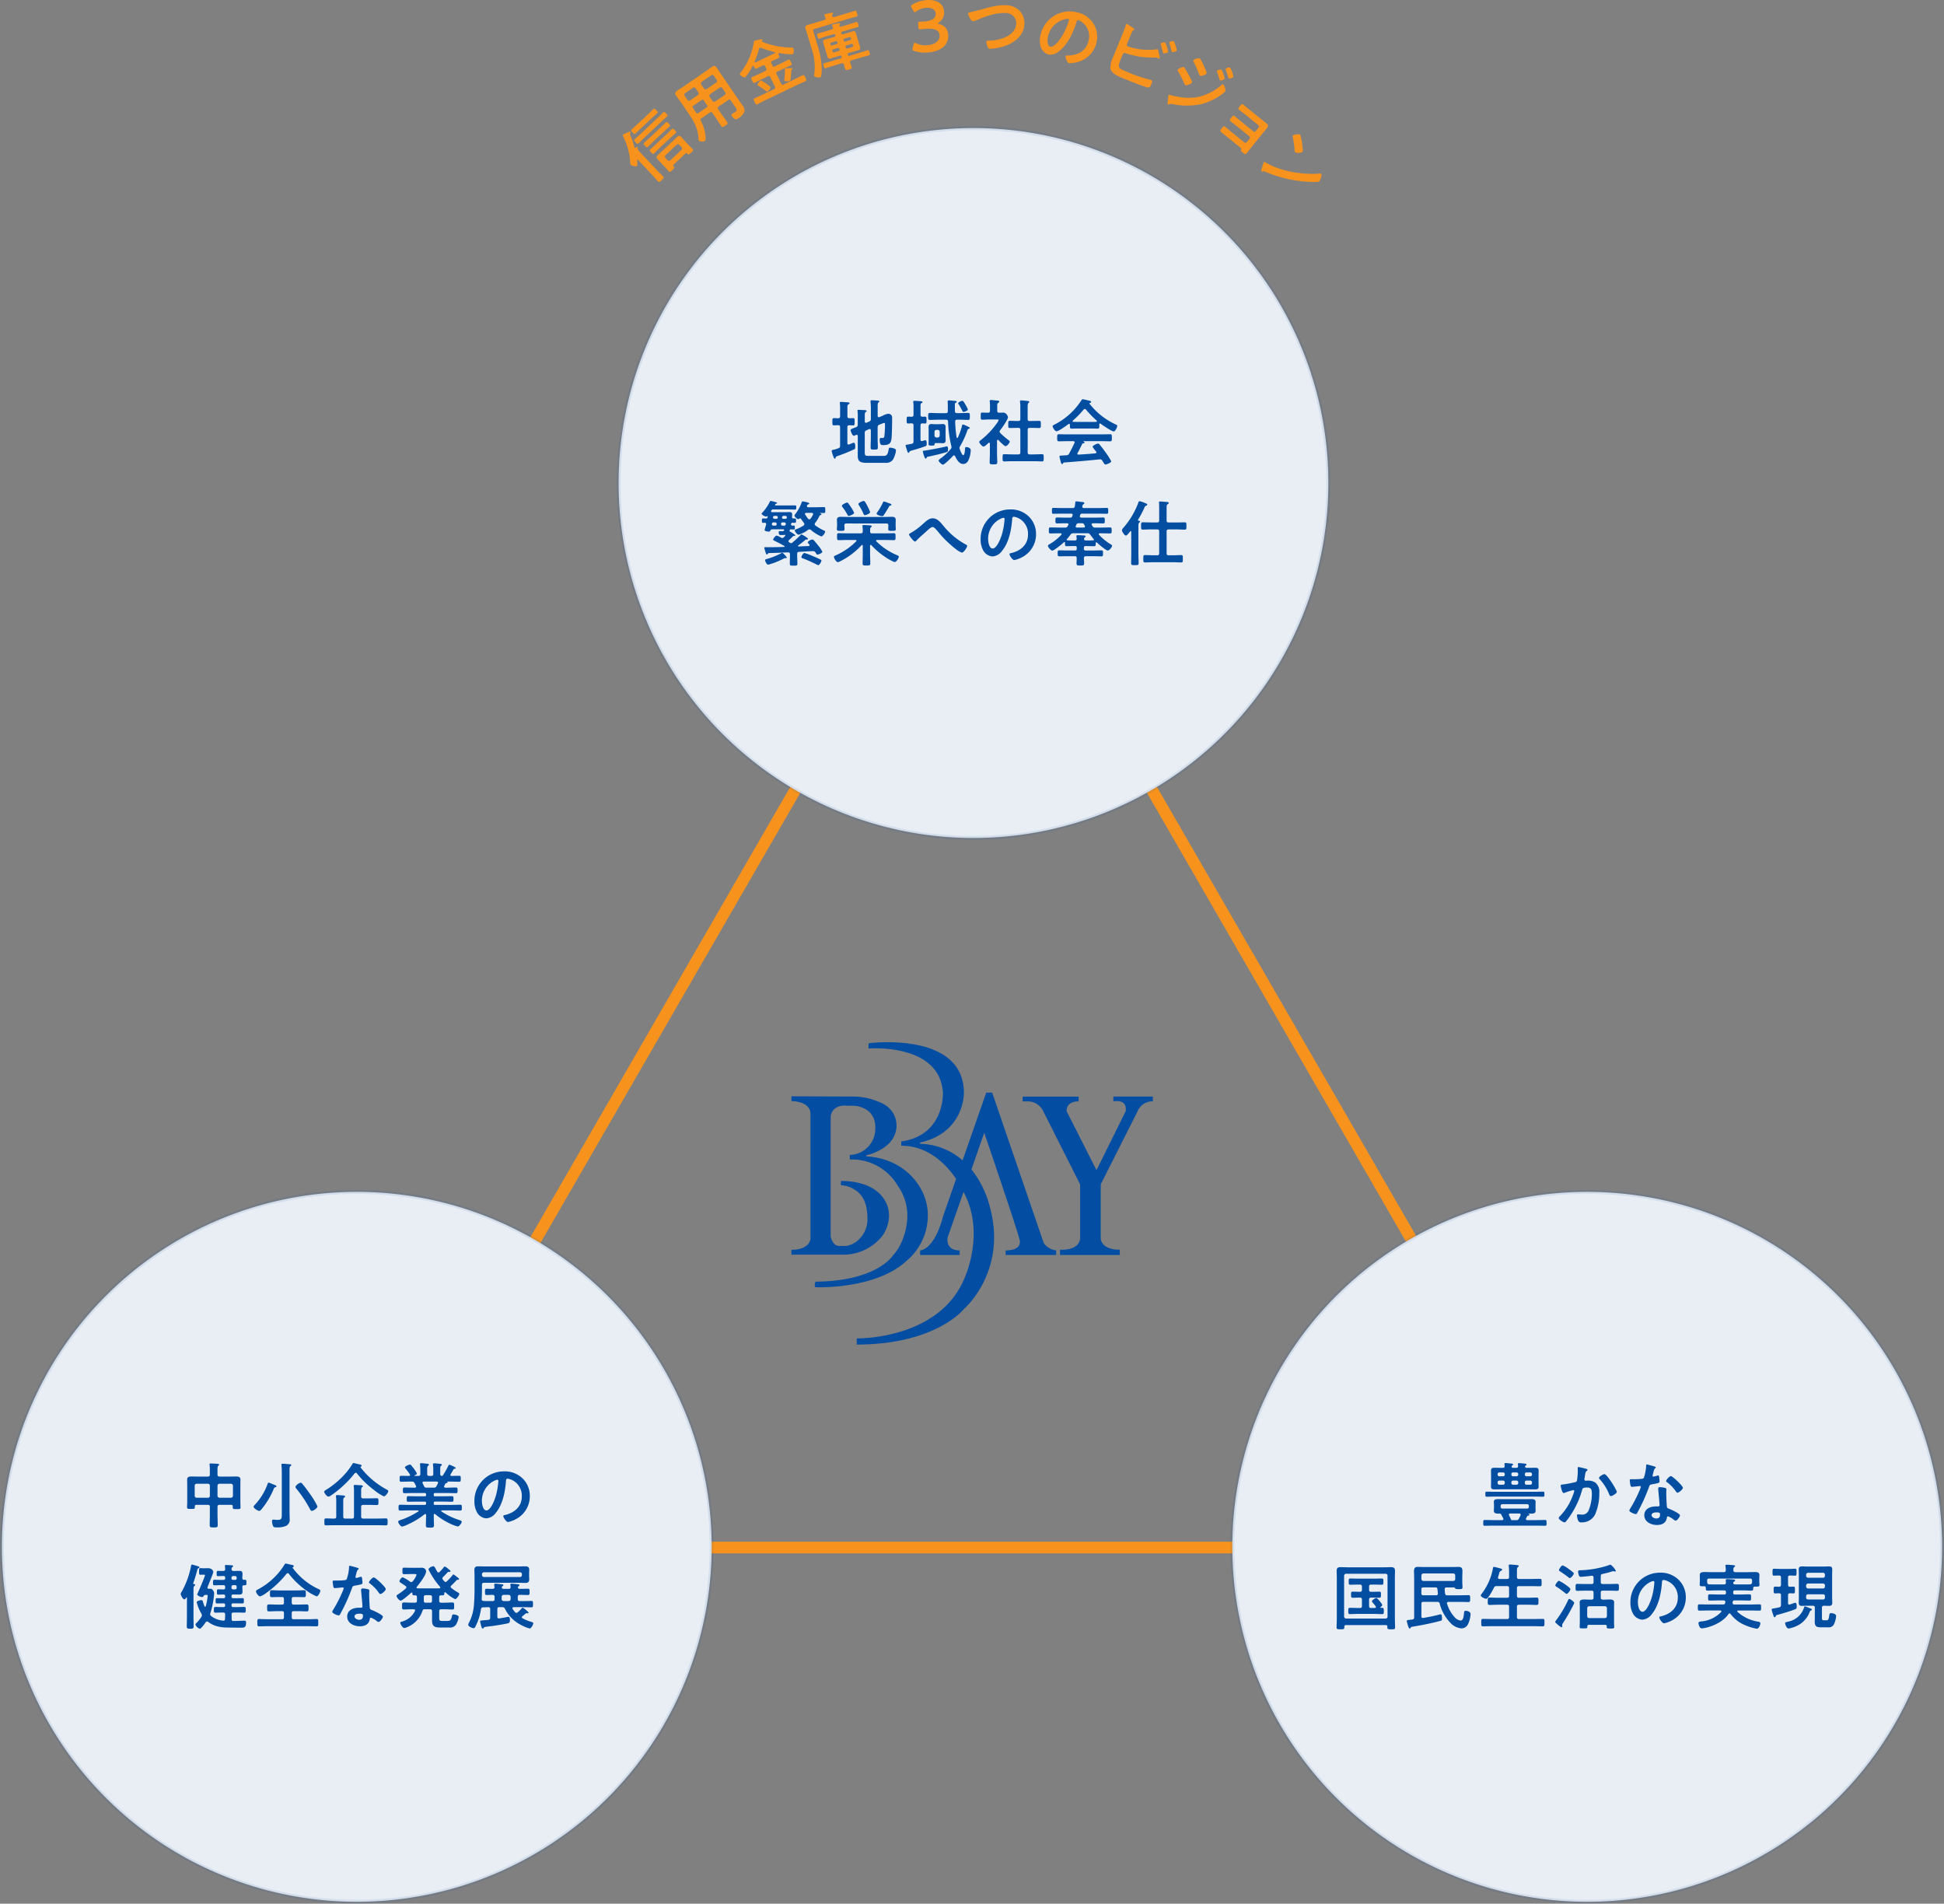 <svg xmlns="http://www.w3.org/2000/svg" width="501" height="490.504" viewBox="0 0 501 490.504">
  <rect x="0" y="0" width="501" height="490.504" fill="#808080" stroke="none"/>
  <g id="_3つのビジョン" data-name="3つのビジョン" transform="translate(-449.501 -1408)">
    <g id="_3つの円" data-name="3つの円" transform="translate(104 219)">
      <path id="三角" d="M277.779,118.411,119.112,393.23H436.445Z" transform="translate(318.639 1194.503)" fill="none" stroke="#f7931d" stroke-miterlimit="10" stroke-width="3"/>
      <path id="_" data-name="◯" d="M389.56,91.452A91.452,91.452,0,1,1,298.107,0,91.452,91.452,0,0,1,389.56,91.452" transform="translate(298.277 1222)" fill="#e9eef4" stroke="rgba(3,78,162,0.1)" stroke-width="1"/>
      <g id="txt1" transform="translate(541.786 1291.869)">
        <path id="パス_458" data-name="パス 458" d="M280.5,91.473c-.387,0-.369-.295-.369-.921,0-.682-.018-.94.369-.94.184,0,.921.018,1.161.037.332-.018.461-.2.461-.517V87.363a12.328,12.328,0,0,0-.055-1.456.936.936,0,0,1-.018-.221c0-.221.13-.258.312-.258.221,0,1.529.092,1.787.111.147.018.405.037.405.24,0,.147-.147.2-.331.313-.2.129-.221.295-.221.941v2.1c0,.332.129.48.48.5.33,0,.663-.018,1.013-.018.387,0,.368.22.368.94,0,.663.019.921-.368.921-.111,0-.792-.037-1-.037-.368.018-.5.166-.5.5v4.128c.018.185.073.35.294.35a1.553,1.553,0,0,0,.387-.111,9.9,9.9,0,0,1,.958-.369c.406,0,.387.829.387,1.106,0,.406-.054.517-.4.664-1.364.626-2.746,1.179-4.165,1.677-.387.129-.405.166-.5.442-.037.092-.074.24-.221.24-.184,0-.313-.461-.369-.608a9,9,0,0,1-.424-1.383c0-.257.276-.276.461-.312a7.7,7.7,0,0,0,1.271-.388.569.569,0,0,0,.442-.644V91.933c0-.332-.129-.479-.461-.5-.258,0-1.013.037-1.161.037m11.3.534v2.672c0,.83.055,1.659.055,2.469,0,.554-.184.571-.939.571-.7,0-.922,0-.922-.534,0-.848.055-1.677.055-2.507V92.762c-.018-.074-.018-.35-.295-.35a.539.539,0,0,0-.166.037l-.663.295a.62.62,0,0,0-.442.682V98.4c0,.756.074.94.921.94h3.8c.848,0,1.179-.129,1.438-1.658.055-.332.074-.461.387-.461a3.554,3.554,0,0,1,.977.2c.369.129.516.24.516.59a6.1,6.1,0,0,1-.83,2.377,2.2,2.2,0,0,1-1.952.737h-4.865c-2.451,0-2.193-1.069-2.193-3.041V94.237c-.018-.074-.018-.332-.276-.332a.655.655,0,0,0-.184.037,2.27,2.27,0,0,1-.59.221c-.35,0-.812-1.29-.812-1.419,0-.295.5-.461,1.4-.792a.643.643,0,0,0,.461-.7v-1.99a8.407,8.407,0,0,0-.055-1.382c0-.056-.019-.129-.019-.185,0-.2.148-.221.315-.221.293,0,1.215.055,1.566.074.147.018.479.018.479.24,0,.129-.147.185-.258.258-.2.129-.221.517-.221,1.087v1.327c.018.092.018.35.295.35.055,0,.111-.018.166-.018l.645-.295a.643.643,0,0,0,.461-.7V86.939c0-.516-.037-1.032-.074-1.511,0-.055-.018-.129-.018-.184,0-.2.165-.24.331-.24.221,0,1.382.074,1.622.092.128.018.313.055.313.24,0,.111-.091.147-.22.24-.186.147-.2.534-.2,1.106v2.341c.018.091.018.35.3.35a.342.342,0,0,0,.147-.019l.848-.369a4.19,4.19,0,0,1,1.437-.5,1.061,1.061,0,0,1,.884.479,1.189,1.189,0,0,1,.111.626c0,1.328-.037,3.852-.147,5.142-.111,1.474-.737,1.824-2.156,1.824-.443,0-.9.055-.9-1.419,0-.184.037-.424.258-.424.073,0,.183.018.331.018.553,0,.591-.184.645-.756a26.4,26.4,0,0,0,.129-2.709c0-.147.019-.424-.2-.424a3.458,3.458,0,0,0-.664.221c-.2.074-.387.147-.589.24a.623.623,0,0,0-.425.7" transform="translate(-261.898 -84.745)" fill="#034ea1"/>
        <path id="パス_459" data-name="パス 459" d="M308.6,91.465v3.668c0,.221.092.405.331.405.056,0,.094-.018.148-.018.129-.037.738-.221.811-.221.314,0,.314.719.314.94,0,.295-.037.5-.333.608-.663.258-2.137.737-2.837.921-1.162.313-1.2.369-1.327.608-.056.092-.073.184-.2.184-.185,0-.277-.295-.461-.9-.038-.129-.092-.295-.147-.461a2.645,2.645,0,0,1-.129-.516c0-.166.11-.184.552-.258.24-.037.553-.092,1-.184a.537.537,0,0,0,.479-.627V91.465c0-.332-.129-.479-.479-.5-.295,0-.59.037-.9.037-.406,0-.387-.24-.387-.884,0-.627-.019-.884.387-.884.222,0,.645.018.884.037.369-.018.5-.166.5-.516v-2.1a10.322,10.322,0,0,0-.055-1.106c0-.055-.018-.111-.018-.166,0-.2.147-.221.313-.221.239,0,1.419.073,1.677.111.147.018.405.037.405.24,0,.129-.129.166-.295.258-.2.129-.221.2-.221.94v2.045c0,.35.147.479.5.5.22,0,.441-.018.663-.018.406,0,.387.24.387.884s.019.884-.387.884c-.222,0-.443-.037-.663-.037-.35.018-.5.147-.5.5m6.763,6.892c-.94.313-3.8,1.013-4.773,1.179-.35.055-.37.129-.424.295-.055.092-.111.2-.221.2-.185,0-.258-.184-.425-.663a7.511,7.511,0,0,1-.332-1.179c0-.184.185-.166.37-.184.847-.092,4.791-.848,5.565-1.069a1.3,1.3,0,0,1,.257-.055c.3,0,.3.571.3.774,0,.516-.075.627-.314.7M318,88.332h.775c.7,0,1.383-.055,2.082-.055.479,0,.46.258.46.9,0,.682,0,.9-.478.9-.7,0-1.382-.055-2.064-.055h-.737c-.349,0-.478.147-.5.5a32.956,32.956,0,0,0,.369,4.055c.037.092.074.166.166.166a.161.161,0,0,0,.147-.111,16.687,16.687,0,0,0,1.05-2.912c.056-.24.075-.461.278-.461a4.451,4.451,0,0,1,.866.332.6.6,0,0,1,.11.056c.626.312.775.35.775.515s-.222.2-.295.221c-.222.074-.3.332-.387.59a21.473,21.473,0,0,1-1.788,3.851,1.008,1.008,0,0,0-.166.5,1.181,1.181,0,0,0,.074.332c.11.295.552,1.511.9,1.511.368,0,.442-1.511.46-1.806,0-.147.037-.276.314-.276.313,0,1.142.166,1.142.811a7.463,7.463,0,0,1-.332,1.9c-.277.812-.646,1.641-1.622,1.641-1.051,0-1.678-1.179-2.084-2.028a.325.325,0,0,0-.275-.184.3.3,0,0,0-.241.111c-.368.405-2.174,2.267-2.635,2.267-.276,0-1.088-.755-1.088-1.05,0-.2.388-.461.535-.571a13.655,13.655,0,0,0,2.562-2.377.743.743,0,0,0,.166-.811,31.165,31.165,0,0,1-.829-6.266c-.019-.35-.165-.5-.535-.5h-2.045c-.7,0-1.383.055-2.082.055-.46,0-.46-.24-.46-.9,0-.682,0-.9.479-.9.68,0,1.381.055,2.063.055h2.009c.35,0,.5-.129.5-.479V86.379c0-.516-.037-.94-.037-1,0-.24.111-.332.351-.332.147,0,.921.073,1.1.092.609.055.886.037.886.276,0,.166-.167.2-.277.258-.221.092-.2.369-.2.59,0,.534,0,1.05.017,1.585.02.35.166.479.516.479m-2.928,6.082c0,.295.017.59.017.9,0,.534-.22.774-.755.774-.295,0-.572-.037-.9-.037h-.774c-.312,0-.425.037-.441.369-.019.295-.221.276-.83.276-.441,0-.7,0-.7-.405,0-.332.018-.682.018-1.013v-2.4c0-.312-.018-.626-.018-.94,0-.516.184-.792.736-.792.294,0,.59.037.9.037h1.106c.332,0,.627-.037.9-.037.552,0,.755.259.755.792,0,.314-.017.627-.017.94Zm-2.857-.313a.527.527,0,0,0,.516.516h.313a.526.526,0,0,0,.516-.516v-.94a.515.515,0,0,0-.516-.517h-.313a.516.516,0,0,0-.516.517Zm7.482-6.082c-.2,0-.258-.184-.5-.663-.129-.258-.607-1.106-.774-1.327a.362.362,0,0,1-.111-.24c0-.258.865-.627,1.086-.627.258,0,.664.756.793,1a6.5,6.5,0,0,1,.627,1.235c0,.313-.884.627-1.123.627" transform="translate(-267.662 -84.756)" fill="#034ea1"/>
        <path id="パス_460" data-name="パス 460" d="M334.251,95.177c-.129,0-.166.129-.184.222v3.262c0,.755.055,1.511.055,2.285,0,.534-.184.553-.977.553-.774,0-.977-.018-.977-.553,0-.756.056-1.529.056-2.285V96.154c-.018-.111-.056-.24-.2-.24a.267.267,0,0,0-.166.074c-.276.258-.921.921-1.271.921-.369,0-1.106-.884-1.106-1.161,0-.221.295-.406.461-.535a21.118,21.118,0,0,0,4.055-4.257,3.749,3.749,0,0,0,.5-.866c0-.129-.2-.147-.424-.147h-2.082c-.59,0-1.271.055-1.733.055-.424,0-.387-.258-.387-.94s-.018-.9.369-.9c.35,0,1.031.056,1.511.038.369,0,.5-.148.5-.517V86.535a8.406,8.406,0,0,0-.055-1.179.5.5,0,0,1-.019-.167c0-.221.148-.258.313-.258.351,0,1.327.111,1.7.147.185.018.443.038.443.277,0,.165-.147.24-.314.35-.184.129-.2.331-.2.848v1.123c0,.351.129.517.479.517.368.018.719-.018,1.069-.018.811,0,1.216.94,1.216,1.161,0,.645-1.548,2.8-2.009,3.372a.712.712,0,0,0-.147.369.591.591,0,0,0,.184.369,20.014,20.014,0,0,0,2.119,1.807c.13.091.313.24.313.405,0,.313-.7,1.161-1.087,1.161-.313,0-1.566-1.272-1.824-1.566a.271.271,0,0,0-.166-.074m8.643-4.846c.663,0,1.345-.037,2.027-.037.442,0,.424.221.424.921s.018.921-.424.921c-.682,0-1.345-.037-2.027-.037h-.424c-.369,0-.517.147-.517.516v5.805c0,.369.148.516.517.516h1.142c.682,0,1.364-.055,2.046-.055.441,0,.423.258.423.921,0,.7.018.94-.423.94-.683,0-1.364-.055-2.046-.055h-5.676c-.663,0-1.345.055-2.027.055-.442,0-.424-.24-.424-.94,0-.682-.018-.921.424-.921.682,0,1.364.055,2.027.055h1.622c.35,0,.5-.147.5-.516V92.616c0-.369-.148-.516-.5-.516h-.166c-.663,0-1.344.037-2.027.037-.461,0-.424-.221-.424-.921s-.037-.921.424-.921c.683,0,1.364.037,2.027.037h.166c.35,0,.5-.147.5-.5v-3.1A8.833,8.833,0,0,0,340,85.466a.728.728,0,0,1-.018-.185c0-.221.147-.258.332-.258.221,0,1.493.129,1.751.166.129.018.313.055.313.221,0,.129-.111.185-.221.3-.184.147-.2.534-.2,1.16v2.968c0,.35.148.5.517.5Z" transform="translate(-273.401 -84.728)" fill="#034ea1"/>
        <path id="パス_461" data-name="パス 461" d="M358.574,91.246c-.018-.111-.055-.24-.2-.24a.258.258,0,0,0-.167.055c-.5.387-2.543,1.861-3.077,1.861-.405,0-1-.921-1-1.308,0-.221.258-.313.479-.424a17.868,17.868,0,0,0,6.91-6.228c.074-.129.184-.3.35-.3.2,0,1.6.35,1.9.425.129.036.276.111.276.258,0,.184-.2.24-.35.276a.118.118,0,0,0-.092.111c0,.038,0,.056.018.074a18.127,18.127,0,0,0,6.543,5.252c.424.2.608.258.608.479,0,.351-.5,1.42-.9,1.42-.534,0-2.856-1.6-3.391-1.991a.167.167,0,0,0-.129-.055c-.147,0-.184.129-.2.24v.387c0,.461-.037.7-.387.7-.461,0-1.161-.037-1.714-.037h-3.372c-.572,0-1.216.037-1.732.037-.369,0-.369-.332-.369-.848Zm1.972,7.279a.258.258,0,0,0-.056.166c0,.184.129.24.295.24,1.437-.074,2.894-.184,4.35-.332.147-.018.258-.074.258-.258a.41.41,0,0,0-.166-.313,6.913,6.913,0,0,1-.811-1.106c0-.313,1.087-.829,1.4-.829a.53.53,0,0,1,.424.258c.48.571,1.05,1.327,1.475,1.935a16.308,16.308,0,0,1,1.51,2.377c0,.35-1.179.811-1.474.811-.221,0-.313-.147-.59-.59-.055-.092-.129-.221-.221-.35a.642.642,0,0,0-.59-.387c-.055,0-.092.018-.129.018-1.512.147-3,.295-4.515.424-1.547.129-2.819.24-4.588.369-.166.019-.24.074-.35.259-.055.073-.111.147-.2.147-.2,0-.258-.257-.387-.682a10.551,10.551,0,0,1-.295-1.271c0-.258.129-.2.921-.258l.848-.055a.708.708,0,0,0,.719-.442c.515-.9.939-1.806,1.381-2.746a.426.426,0,0,0,.037-.166c0-.2-.166-.258-.35-.276h-1.456c-.755,0-1.529.037-2.285.037-.425,0-.405-.332-.405-.9,0-.608-.019-.921.405-.921.756,0,1.529.037,2.285.037h8.7c.775,0,1.529-.037,2.3-.037.424,0,.4.332.4.921,0,.572.019.9-.4.9-.775,0-1.529-.037-2.3-.037h-4.589c-.055,0-.073,0-.073.037s.036.036.092.074c.147.074.221.111.221.221,0,.166-.166.2-.277.221a.4.4,0,0,0-.368.258c-.332.7-.775,1.585-1.142,2.248m1.843-11.352a.407.407,0,0,0-.3.166,23.273,23.273,0,0,1-2.746,2.819.169.169,0,0,0-.074.147c0,.129.092.166.185.184.4,0,.81.018,1.216.018h3.372c.424,0,.848,0,1.29-.018.092-.018.2-.055.2-.184a.228.228,0,0,0-.074-.147,26.78,26.78,0,0,1-2.765-2.838.391.391,0,0,0-.313-.147" transform="translate(-279.126 -84.667)" fill="#034ea1"/>
        <path id="パス_462" data-name="パス 462" d="M263.7,126.307a1.426,1.426,0,0,1-.073.2v.037c0,.073.073.111.111.129.221.129,1.363.773,1.363.977,0,.147-.129.166-.239.166h-.092a.325.325,0,0,0-.313.147,11.212,11.212,0,0,1-.958.9.456.456,0,0,0-.148.295.4.4,0,0,0,.184.295,1.7,1.7,0,0,0,.185.111.582.582,0,0,0,.313.111.6.6,0,0,0,.331-.147c.7-.59,1.383-1.216,2.028-1.862.111-.129.2-.24.313-.24.166,0,1.677.885,1.677,1.125,0,.147-.111.184-.24.184h-.147a.487.487,0,0,0-.35.129,20.556,20.556,0,0,1-1.751,1.382.187.187,0,0,0-.074.129c0,.111.074.147.166.147l2.561-.111c.13-.018.24-.074.24-.221a.311.311,0,0,0-.055-.184c-.184-.184-.387-.369-.387-.534,0-.332.884-.737,1.162-.737a.535.535,0,0,1,.441.258c.35.387.663.792,1,1.2a7.609,7.609,0,0,1,1.142,1.7c0,.313-1,.719-1.234.719-.185,0-.258-.111-.387-.313a1.54,1.54,0,0,0-.148-.221.706.706,0,0,0-.737-.35c-1.161.037-2.322.111-3.483.184-.369.018-.5.184-.5.534v.5c0,.663.055,1.327.055,1.99,0,.534-.184.534-.977.534s-.977,0-.977-.534c0-.663.038-1.327.038-1.99v-.405c0-.35-.129-.479-.479-.5-1.658.074-3.318.147-4.958.184a.358.358,0,0,0-.258.166.305.305,0,0,1-.24.184c-.184,0-.222-.147-.351-.534-.036-.092-.055-.184-.091-.295a5.238,5.238,0,0,1-.221-.848c0-.166.111-.2.258-.2.24,0,.461.018.682.018,1.382,0,2.746-.037,4.109-.074.074,0,.166-.037.166-.129,0-.055-.037-.092-.092-.129-1.363-.792-2.267-1.179-2.69-1.419a.244.244,0,0,1-.166-.24c0-.129.534-1,.922-1a3.959,3.959,0,0,1,.958.423,1.14,1.14,0,0,0,.2.111.559.559,0,0,0,.295.092.525.525,0,0,0,.332-.166c.147-.129.276-.277.4-.406a.257.257,0,0,0,.038-.111c0-.111-.092-.129-.184-.129a7.405,7.405,0,0,1-.922.038h-.128c-.185,0-.48-.055-.48-.719,0-.167.074-.295.258-.295.074,0,.314.018.516.018a.779.779,0,0,0,.59-.147.168.168,0,0,0,.054-.129c0-.147-.147-.2-.276-.2h-2.746c-.369,0-.461.166-.646.461-.055.111-.092.128-.258.128-.24,0-1.124-.092-1.124-.4,0-.074.295-1.088.387-1.419,0-.019.018-.074.018-.111a.346.346,0,0,0-.405-.35c-.129,0-.258.018-.387.018-.313,0-.313-.129-.313-.571,0-.387-.019-.553.276-.553.258,0,.5,0,.737.018a.439.439,0,0,0,.479-.405v-.037c0-.092-.037-.166-.129-.166a.267.267,0,0,0-.129.037.258.258,0,0,1-.167.055c-.276,0-1.142-.442-1.142-.737,0-.092.129-.221.2-.295a10.909,10.909,0,0,0,1.953-2.856.2.2,0,0,1,.184-.129,9,9,0,0,1,1.032.24c.424.111.609.147.609.313,0,.129-.2.166-.3.184a.253.253,0,0,0-.184.147c-.018.037-.037.055-.037.092,0,.147.129.184.24.184h3.169c.571,0,1.143-.018,1.715-.018.35,0,.35.111.35.534s0,.553-.35.553c-.571,0-1.143-.037-1.715-.037h-3.888a.484.484,0,0,0-.442.221.412.412,0,0,0-.111.24c0,.221.258.24.276.24h3.464c.3,0,.608-.018.9-.018.608,0,.811.074.811.719,0,.166-.018.332-.037.516,0,.276.092.405.368.405h.369c.313,0,.295.184.295.608,0,.35,0,.516-.295.516-.148,0-.442-.018-.608-.018-.221,0-.295.074-.369.295a.209.209,0,0,0-.018.111.31.31,0,0,0,.35.313h.35c.276,0,.276.111.276.5,0,.35.019.516-.258.516s-.534-.018-.792-.037c-.147.018-.221.056-.259.2m-.939,7.223h-.074a.462.462,0,0,0-.148-.018.97.97,0,0,0-.405.129,18.541,18.541,0,0,1-3.98,1.566c-.461,0-.811-1-.811-1.161,0-.184.2-.22.682-.369a19.292,19.292,0,0,0,3.427-1.382.612.612,0,0,1,.295-.129c.166,0,.295.147.5.35.129.129.7.7.7.848,0,.111-.074.166-.184.166m-2.432-8.827c0-.276-.2-.387-.443-.387H259.5a.383.383,0,0,0-.406.313.568.568,0,0,0-.018.166c0,.221.147.314.35.35h.516c.221,0,.313-.092.368-.313,0-.037.019-.091.019-.129m-.941-1.658c0,.276.221.35.442.35h.387a.346.346,0,0,0,.387-.295v-.074c0-.276-.184-.387-.424-.387H260c-.442,0-.553.018-.608.276Zm2.875,2.1a.34.34,0,0,0,.387-.313c0-.037.018-.111.018-.147,0-.258-.2-.369-.423-.369h-.406c-.239,0-.35.092-.405.35v.111c0,.24.167.332.369.369Zm-.553-2.064c0,.24.185.313.369.313h.46c.222,0,.351-.055.387-.295v-.129c0-.35-.294-.332-.608-.332h-.2a.36.36,0,0,0-.406.332Zm4.165.387c-.3,0-.977-.627-.977-.9,0-.147.147-.295.221-.405a10.567,10.567,0,0,0,1.6-2.893c.074-.221.111-.369.295-.369.111,0,1.714.258,1.714.553,0,.111-.129.184-.221.2-.258.092-.276.111-.368.369a.274.274,0,0,0-.018.129c0,.184.129.258.295.258h2.212c.626,0,1.235-.037,1.843-.037.387,0,.368.2.368.755,0,.571.019.774-.368.774-.313,0-.646-.018-.958-.037-.018,0-.038.018-.038.055a.04.04,0,0,0,.038.037c.111.055.368.147.368.295,0,.092-.147.147-.239.166-.221.074-.24.111-.369.369a8.781,8.781,0,0,1-1.05,1.677.582.582,0,0,0-.11.313.435.435,0,0,0,.2.35,13.349,13.349,0,0,0,2.211,1.291c.129.055.277.111.277.276,0,.369-.608,1.235-1,1.235a10.349,10.349,0,0,1-2.653-1.659.683.683,0,0,0-.388-.166.634.634,0,0,0-.35.129,7.556,7.556,0,0,1-2.451,1.254c-.35,0-.977-.848-.977-1.087s.387-.332.571-.406a8.235,8.235,0,0,0,1.7-.884.468.468,0,0,0,.2-.351.574.574,0,0,0-.129-.332c-.258-.332-.479-.627-.719-1a.274.274,0,0,0-.258-.147.261.261,0,0,0-.167.055.519.519,0,0,1-.312.129m5.16,11.868a1.578,1.578,0,0,1-.517-.22c-1.124-.553-2.23-1.07-3.409-1.512-.221-.074-.424-.147-.424-.332,0-.147.405-1.069.812-1.069a18.756,18.756,0,0,1,2.21.829c.424.166,1.6.682,1.953.884.111.055.2.129.2.259,0,.276-.517,1.16-.829,1.16m-1.346-13.01a.545.545,0,0,0,.037-.184c0-.2-.184-.276-.35-.276h-1.419c-.166,0-.332.055-.332.258,0,.074.037.111.055.184a8.616,8.616,0,0,0,.755,1.069.443.443,0,0,0,.313.166.47.47,0,0,0,.314-.184,7.325,7.325,0,0,0,.626-1.032" transform="translate(-256.44 -92.59)" fill="#034ea1"/>
        <path id="パス_463" data-name="パス 463" d="M290.192,130.108c-.055,0-.147.037-.166.2v2.12c0,.792.055,1.6.055,2.414,0,.59-.184.59-1,.59-.793,0-.977,0-.977-.571,0-.811.037-1.622.037-2.432v-2.1c0-.092-.037-.2-.166-.2a.15.15,0,0,0-.147.074,18.734,18.734,0,0,1-5.474,4.128,1.841,1.841,0,0,1-.645.24c-.369,0-1-1-1-1.364,0-.222.276-.295.626-.461a17.13,17.13,0,0,0,5.105-3.538.181.181,0,0,0,.074-.166c0-.147-.129-.184-.24-.184h-2.063c-.756,0-1.512.037-2.267.037-.442,0-.424-.24-.424-.9,0-.682-.018-.884.424-.884.756,0,1.511.037,2.267.037h3.409c.369,0,.516-.147.516-.516a6.588,6.588,0,0,0-.055-1.2.665.665,0,0,1-.019-.184c0-.221.167-.24.332-.24.295,0,1.235.055,1.585.074.147.018.461.018.461.24,0,.129-.092.166-.2.258-.184.147-.2.369-.2.719v.35c0,.369.147.5.5.5h3.336c.774,0,1.529-.037,2.284-.037.443,0,.425.221.425.884s.018.9-.425.9c-.755,0-1.51-.037-2.284-.037h-2.065c-.129,0-.24.037-.24.184a.178.178,0,0,0,.075.166,16.681,16.681,0,0,0,5.362,3.576c.2.091.424.166.424.35,0,.405-.608,1.419-1.106,1.419a13.231,13.231,0,0,1-2.561-1.419,20.179,20.179,0,0,1-3.427-2.948c-.056-.056-.074-.074-.148-.074m-6.284-5.51c-.351,0-.5.147-.5.516v.074c0,.276.037.553.037.848,0,.5-.332.461-.977.461-.682,0-1,.037-1-.479,0-.276.055-.553.055-.829v-.534c0-.313-.037-.646-.037-.977,0-.681.461-.792,1.032-.792.608,0,1.217.036,1.825.036h9.435c.608,0,1.2-.036,1.805-.036.571,0,1.051.092,1.051.792,0,.332-.018.664-.018.977v.534c0,.258.037.534.037.811,0,.516-.258.5-.977.5-.644,0-.976.037-.976-.461,0-.295.037-.571.037-.848v-.074c0-.369-.148-.516-.516-.516Zm.663-1.953c-.2,0-.3-.148-.369-.3a13.946,13.946,0,0,0-1.289-1.972.577.577,0,0,1-.167-.313c0-.313,1.087-.848,1.364-.848a.372.372,0,0,1,.313.2c.277.369.59.848.829,1.2a7.721,7.721,0,0,1,.664,1.253c0,.332-1.106.775-1.345.775m4.146-.185c-.24,0-.332-.184-.405-.369a12.661,12.661,0,0,0-1.142-2.156.741.741,0,0,1-.148-.35c0-.313,1.069-.774,1.364-.774s.5.442.977,1.327a2.027,2.027,0,0,0,.111.24,8.74,8.74,0,0,1,.571,1.309c0,.331-1.05.773-1.327.773m6.469-2.451c-.167.037-.2.111-.388.442a3.3,3.3,0,0,1-.184.332c-.221.387-.812,1.308-1.069,1.677a.447.447,0,0,1-.387.258c-.313,0-1.456-.294-1.456-.681,0-.092.129-.24.184-.332a15.61,15.61,0,0,0,1.456-2.506c.055-.129.092-.258.258-.258a6.671,6.671,0,0,1,.921.295c.129.055.239.092.35.129.516.2.663.258.663.424s-.221.184-.35.221" transform="translate(-262.078 -92.596)" fill="#034ea1"/>
        <path id="パス_464" data-name="パス 464" d="M314.687,126.444a18.989,18.989,0,0,0,5.841,4.921c.167.074.369.184.369.369,0,.35-.866,1.732-1.364,1.732a5.516,5.516,0,0,1-1.473-.848,27.639,27.639,0,0,1-4.7-4.589c-.59-.682-1-1.161-1.382-1.161-.369,0-.94.516-1.419.958-.884.829-1.843,1.585-2.672,2.47-.111.111-.277.313-.443.313-.35,0-1.529-1.548-1.529-1.825,0-.2.406-.369.571-.461a17.013,17.013,0,0,0,2.967-2.211c.7-.608,1.548-1.493,2.543-1.493,1.2,0,1.99,1.013,2.69,1.824" transform="translate(-267.929 -93.945)" fill="#034ea1"/>
        <path id="パス_465" data-name="パス 465" d="M342.366,123.468A6.236,6.236,0,0,1,344.227,128a6.621,6.621,0,0,1-3.594,5.953,7.17,7.17,0,0,1-2.009.737c-.479,0-1.235-1.142-1.235-1.548,0-.184.277-.221.461-.258,2.415-.571,4.312-2.156,4.312-4.792a4.469,4.469,0,0,0-2.948-4.4,3.207,3.207,0,0,0-.7-.166c-.424,0-.424.405-.442.719-.2,2.69-.848,5.97-2.617,8.09a3.3,3.3,0,0,1-2.433,1.419A2.97,2.97,0,0,1,330.516,132a5.777,5.777,0,0,1-.571-2.617,7.592,7.592,0,0,1,7.648-7.739,6.555,6.555,0,0,1,4.773,1.824M335.2,124a5.7,5.7,0,0,0-3.317,5.308c0,.681.239,2.4,1.179,2.4.921,0,1.953-2.1,2.469-3.981a18.739,18.739,0,0,0,.59-3.593.291.291,0,0,0-.3-.332,2.068,2.068,0,0,0-.626.2" transform="translate(-273.509 -93.254)" fill="#034ea1"/>
        <path id="パス_466" data-name="パス 466" d="M362.254,130.444c-.313,0-.442.129-.442.441v.277c0,.295.129.424.442.424h2.082c.663,0,1.327-.037,1.99-.037.424,0,.405.24.405.774s.018.774-.405.774c-.663,0-1.327-.037-1.99-.037h-2.009c-.332,0-.5.129-.516.479.018.424.055.866.055,1.308,0,.608-.22.608-.94.608-.773,0-1.013.018-1.013-.59,0-.442.055-.884.037-1.308,0-.369-.147-.5-.5-.5h-1.99c-.664,0-1.327.037-1.99.037-.424,0-.424-.24-.424-.774s0-.774.424-.774c.663,0,1.326.037,1.99.037h2.064c.313,0,.442-.129.442-.424v-.277c0-.313-.129-.441-.442-.441h-.295c-.608,0-1.216.037-1.843.037-.442,0-.442-.222-.442-.719V129.6c0-.091-.037-.2-.148-.2a.169.169,0,0,0-.129.055c-.423.406-2.524,2.157-3,2.157-.387,0-1.124-.866-1.124-1.235,0-.222.351-.387.516-.479a12.938,12.938,0,0,0,2.931-2.359.236.236,0,0,0,.073-.184c0-.147-.128-.184-.257-.2h-.443c-.718,0-1.437.037-2.155.037-.442,0-.425-.166-.425-.774,0-.59-.018-.774.425-.774.718,0,1.437.037,2.155.037h1.6a.607.607,0,0,0,.645-.35c.055-.111.129-.2.184-.313a.539.539,0,0,0,.037-.166c0-.2-.147-.258-.313-.276h-.571c-.682,0-1.364.037-2.045.037-.424,0-.424-.166-.424-.755,0-.663-.038-.774.571-.774.35,0,.94.037,1.9.037h1.308a.505.505,0,0,0,.571-.387,2.211,2.211,0,0,0,.092-.332c0-.24-.184-.312-.387-.312h-2.47c-.7,0-1.4.037-2.1.037-.4,0-.387-.166-.387-.775,0-.59-.018-.737.406-.737.7,0,1.4.038,2.081.038h2.82c.35,0,.516-.111.59-.461.055-.3.074-.535.092-.7.055-.442.055-.571.295-.571s1.179.147,1.456.166c.295.038.608.055.608.295,0,.147-.147.24-.258.295a.891.891,0,0,0-.276.608c0,.259.2.369.425.369h3.777c.682,0,1.382-.038,2.083-.038.423,0,.4.167.4.756,0,.57.018.756-.387.756-.7,0-1.4-.037-2.1-.037h-4.2a.491.491,0,0,0-.553.405,1.382,1.382,0,0,0-.073.295c0,.24.184.313.386.332h3.576c.681,0,1.364-.037,2.064-.037.406,0,.406.184.406.774,0,.571,0,.755-.425.755-.682,0-1.364-.037-2.045-.037h-.608c-.166.018-.313.074-.313.258a.566.566,0,0,0,.036.184c.074.111.148.221.221.35a.649.649,0,0,0,.645.313h1.659c.719,0,1.438-.037,2.156-.037.442,0,.442.184.442.774,0,.608,0,.774-.442.774-.718,0-1.437-.037-2.156-.037h-.48c-.11.018-.239.055-.239.2a.257.257,0,0,0,.055.166,13.6,13.6,0,0,0,2.931,2.414c.147.092.441.24.441.443,0,.35-.719,1.216-1.106,1.216-.479,0-2.4-1.659-2.8-2.064a.276.276,0,0,0-.129-.056c-.129,0-.166.092-.184.2,0,.59.018.812-.442.812-.608,0-1.216-.037-1.806-.037Zm.424-3.3h-3.557a.822.822,0,0,0-.774.369,14.161,14.161,0,0,1-.921,1.162.269.269,0,0,0-.055.129c0,.111.092.165.2.165.553.018,1.106.037,1.658.037h.221c.332,0,.5-.129.5-.479-.018-.166-.074-.57-.074-.645,0-.221.184-.24.35-.24.35,0,1.179.055,1.586.074.129,0,.442.018.442.221,0,.13-.092.184-.221.276a.493.493,0,0,0-.184.313v.111c0,.277.258.369.479.369h.276c.516,0,1.05,0,1.566-.037.111,0,.221-.055.221-.183a.23.23,0,0,0-.074-.148c-.294-.369-.589-.719-.866-1.106a.784.784,0,0,0-.773-.387m-2.986-1.732c0,.184.147.258.332.258h1.75c.166,0,.313-.074.313-.276a.417.417,0,0,0-.037-.147c-.055-.111-.11-.221-.166-.313a.561.561,0,0,0-.608-.369h-.792a.586.586,0,0,0-.627.387c-.037.092-.091.184-.129.276a.655.655,0,0,0-.037.184" transform="translate(-278.756 -92.618)" fill="#034ea1"/>
        <path id="パス_467" data-name="パス 467" d="M379.772,126.789c0-.092-.037-.2-.147-.2a.165.165,0,0,0-.148.092l-.2.258c-.277.35-.627.792-.885.792-.35,0-1.013-1.05-1.013-1.364a.959.959,0,0,1,.3-.553,20.867,20.867,0,0,0,3.925-6.561c.055-.184.111-.369.35-.369a6.743,6.743,0,0,1,1.216.405c.24.092.737.24.737.479,0,.129-.147.221-.258.258-.295.111-.295.111-.461.479a25.523,25.523,0,0,1-1.658,3.152.208.208,0,0,0-.018.092c0,.111.074.147.166.166.147.018.369.037.369.221,0,.129-.092.184-.2.258-.2.147-.221.479-.221,1.087v6.837c0,.829.056,1.677.056,2.506,0,.534-.2.534-.977.534-.755,0-.958,0-.958-.534,0-.829.037-1.677.037-2.506Zm5.087-.645c-.7,0-1.4.055-2.1.055-.461,0-.443-.221-.443-.94s-.018-.94.443-.94c.7,0,1.4.037,2.1.037h1.6c.369,0,.516-.147.516-.5v-3.023c0-.534,0-1.087-.037-1.437a.564.564,0,0,1-.018-.165c0-.222.111-.277.314-.277.239,0,1.584.111,1.88.148.147,0,.332.055.332.24,0,.147-.148.22-.295.331-.24.148-.258.332-.258,1.088v3.1c0,.35.147.5.516.5h2.045c.7,0,1.4-.037,2.1-.037.461,0,.442.24.442.94,0,.719.018.94-.442.94-.7,0-1.4-.055-2.1-.055H389.41c-.369,0-.516.166-.516.516V132.3c0,.369.147.516.516.516h1.142c.7,0,1.382-.055,2.082-.055.461,0,.442.221.442.958s.018.94-.442.94c-.7,0-1.382-.055-2.082-.055h-5.142c-.682,0-1.382.055-2.082.055-.442,0-.442-.221-.442-.94,0-.774,0-.958.461-.958.7,0,1.382.055,2.064.055h1.05c.369,0,.516-.147.516-.516V126.66c0-.35-.147-.516-.516-.516Z" transform="translate(-284.523 -92.612)" fill="#034ea1"/>
      </g>
      <path id="_2" data-name="◯" d="M182.9,448.688a91.452,91.452,0,1,1-91.452-91.452A91.452,91.452,0,0,1,182.9,448.688" transform="translate(346.001 1138.863)" fill="#e9eef4" stroke="rgba(3,78,162,0.1)" stroke-width="1"/>
      <g id="txt2" transform="translate(392.068 1565.968)">
        <path id="パス_468" data-name="パス 468" d="M64.361,459.936c-.35,0-.516.148-.516.516v1.9c0,.94.055,1.88.055,2.82,0,.571-.221.589-1.032.589-.829,0-1.032-.018-1.032-.608,0-.921.037-1.861.037-2.8v-1.9c0-.368-.147-.516-.5-.516H58.428c-.332,0-.425.148-.425.424v.2c0,.442-.221.424-1,.424-.737,0-1,.018-1-.424,0-.461.037-.94.037-1.419v-4.533c0-.388-.018-.775-.018-1.179,0-.719.553-.793,1.142-.793.554,0,1.125.018,1.678.018h2.524c.35,0,.5-.147.5-.516v-1.124a9.643,9.643,0,0,0-.055-1.308.549.549,0,0,1-.019-.184c0-.221.167-.24.35-.24.35,0,1.254.055,1.641.074.166.018.479.018.479.239,0,.129-.092.185-.221.277-.184.147-.2.571-.2,1.142v1.124c0,.368.166.516.516.516h2.581c.552,0,1.1-.018,1.658-.018.589,0,1.161.074,1.161.793,0,.4-.018.792-.018,1.179v4.57c0,.479.037.958.037,1.437,0,.424-.24.424-1,.424s-1,.018-1-.424v-.258c0-.295-.129-.424-.424-.424Zm-2.488-4.921c0-.332-.184-.479-.5-.516H58.482a.5.5,0,0,0-.516.516v2.58a.515.515,0,0,0,.516.516h2.894a.488.488,0,0,0,.5-.516Zm5.952,0a.515.515,0,0,0-.516-.516H64.361a.515.515,0,0,0-.516.516v2.58a.527.527,0,0,0,.516.516h2.948a.527.527,0,0,0,.516-.516Z" transform="translate(-54.357 -449.174)" fill="#034ea1"/>
        <path id="パス_469" data-name="パス 469" d="M83.936,455.419c-.295.092-.295.147-.442.479a20.22,20.22,0,0,1-3.189,5.271c-.129.147-.295.35-.516.35-.369,0-1.456-.682-1.456-1.087,0-.184.2-.35.313-.479a15.519,15.519,0,0,0,3.317-5.454c.037-.13.093-.259.24-.259a3.711,3.711,0,0,1,.829.3,3.4,3.4,0,0,0,.424.166c.589.239.756.313.756.479,0,.147-.167.2-.276.239m1.658-4.072c0-.534-.037-1.106-.074-1.548,0-.055-.018-.129-.018-.184,0-.222.166-.258.35-.258.276,0,1.364.092,1.7.129.166.018.5.018.5.221,0,.129-.111.184-.24.276-.2.147-.221.461-.221,1.087v10.652c0,.608.038,1.216.038,1.843a1.789,1.789,0,0,1-.922,1.807,5.727,5.727,0,0,1-2.433.387c-.608,0-.792-.018-.976-.461a3.774,3.774,0,0,1-.221-1.1c0-.258.055-.442.35-.442.184,0,.645.073,1.1.073,1.143,0,1.07-.46,1.07-1.935Zm7.74,10.154c-.258,0-.332-.184-.479-.461a32.616,32.616,0,0,0-3.557-5.325.527.527,0,0,1-.166-.35c0-.442.958-1.106,1.328-1.106.2,0,.312.148.442.295.7.812,1.327,1.7,1.953,2.58a20.319,20.319,0,0,1,1.935,3.206c0,.442-1,1.161-1.456,1.161" transform="translate(-59.54 -449.191)" fill="#034ea1"/>
        <path id="パス_470" data-name="パス 470" d="M103.8,457.471a1.436,1.436,0,0,1-.682.313c-.442,0-1.106-.958-1.106-1.253,0-.184.35-.424.517-.5a22.5,22.5,0,0,0,5.252-4.534,17.342,17.342,0,0,0,1.493-2.082c.074-.129.129-.276.295-.276.24,0,.977.221,1.419.313.553.111.682.184.682.387,0,.129-.092.166-.2.221a.159.159,0,0,0-.111.129.094.094,0,0,0,.038.074,21.228,21.228,0,0,0,6.578,5.621c.479.258.553.332.553.516,0,.387-.756,1.327-1.124,1.327a11.788,11.788,0,0,1-2.561-1.659,23.753,23.753,0,0,1-4.367-4.238.357.357,0,0,0-.314-.184.452.452,0,0,0-.294.147,27.286,27.286,0,0,1-6.064,5.676m8.256,2.451c-.35,0-.516.147-.516.516v2.507c0,.35.166.5.516.5h3.594c.755,0,1.511-.038,2.267-.038.442,0,.442.184.442.9,0,.682,0,.885-.424.885-.774,0-1.529-.038-2.285-.038H104.776c-.756,0-1.53.038-2.286.038-.441,0-.424-.221-.424-.885,0-.683-.018-.9.424-.9.719,0,1.42.055,2.12.038.368-.018.516-.147.516-.5v-3.8a9.939,9.939,0,0,0-.056-1.327.592.592,0,0,1-.018-.184c0-.2.129-.239.313-.239.424,0,.829.055,1.253.074.461.036.792.055.792.276,0,.166-.129.2-.24.276-.221.147-.24.424-.24,1.124v3.8c0,.35.147.5.516.5H109.2c.35,0,.5-.147.5-.5V456.2a9.026,9.026,0,0,0-.055-1c0-.055-.018-.128-.018-.184,0-.2.147-.239.332-.239.35,0,1.2.073,1.639.092.166.018.387.037.387.239,0,.129-.073.167-.221.258-.2.129-.221.571-.221.977v1.4c0,.35.166.5.516.5h1.585c.645,0,1.291-.037,1.936-.037.424,0,.424.184.424.884,0,.663,0,.866-.424.866-.645,0-1.291-.037-1.936-.037Z" transform="translate(-65.038 -449.141)" fill="#034ea1"/>
        <path id="パス_471" data-name="パス 471" d="M139.841,449.76c.037-.092.092-.184.2-.184.074,0,1.659.608,1.659.866,0,.147-.2.167-.24.167a.484.484,0,0,0-.35.165c-.166.332-.553.977-.737,1.29a.258.258,0,0,0-.055.167c0,.184.129.239.276.239.663,0,1.328-.036,1.99-.036.405,0,.405.2.405.773,0,.554,0,.756-.405.756-.774,0-1.529-.037-2.3-.037h-.719c-.055,0-.055.037-.018.074.018.037.055.073.055.111,0,.129-.166.166-.258.2a.51.51,0,0,0-.369.221c-.074.166-.166.35-.24.516a.578.578,0,0,0-.055.166c0,.2.166.258.35.276h.479c.756,0,1.493-.037,2.248-.037.425,0,.405.239.405.737,0,.442.019.719-.387.719-.756,0-1.51-.037-2.266-.037h-3.133c-.24,0-.35.092-.35.35v.147c0,.24.091.35.35.35h2.193c.7,0,1.4-.037,2.119-.037.424,0,.424.2.424.719s0,.719-.424.719c-.719,0-1.419-.037-2.119-.037h-2.193c-.24,0-.35.092-.35.331v.166c0,.24.091.35.35.35H140.5c.774,0,1.549-.037,2.34-.037.425,0,.425.185.425.737s0,.756-.406.756c-.792,0-1.585-.037-2.359-.037h-2.359c-.092,0-.184.037-.184.147a.139.139,0,0,0,.074.129,17.58,17.58,0,0,0,4.589,2.212c.424.129.608.221.608.442,0,.387-.663,1.216-1.033,1.216a11.638,11.638,0,0,1-2.193-.848,17.865,17.865,0,0,1-3.593-2.323.239.239,0,0,0-.184-.073c-.148,0-.185.129-.2.258v.165c0,.812.055,1.641.055,2.47,0,.626-.2.645-1.05.645-.811,0-1.032-.018-1.032-.626,0-.829.056-1.659.056-2.488v-.129c-.019-.147-.056-.258-.221-.258a.3.3,0,0,0-.166.056,19.99,19.99,0,0,1-4.257,2.6,7.6,7.6,0,0,1-1.529.571c-.387,0-1.014-.9-1.014-1.271,0-.221.24-.295.645-.424a20.952,20.952,0,0,0,4.534-2.194.191.191,0,0,0,.074-.147c0-.092-.092-.129-.166-.129h-2.23c-.774,0-1.566.037-2.359.037-.406,0-.406-.221-.406-.756s0-.737.406-.737c.792,0,1.585.037,2.359.037H133.7a.3.3,0,0,0,.35-.35v-.147c0-.258-.111-.35-.35-.35h-2.083c-.7,0-1.419.037-2.119.037-.442,0-.424-.2-.424-.719,0-.534,0-.719.424-.719.7,0,1.419.037,2.119.037H133.7c.239,0,.35-.092.35-.35v-.147c0-.258-.111-.35-.35-.35h-2.967c-.756,0-1.511.037-2.267.037-.405,0-.388-.295-.388-.719,0-.5-.018-.737.406-.737.756,0,1.493.037,2.248.037h.424c.037,0,.332,0,.332-.276a.533.533,0,0,0-.037-.166c-.111-.239-.221-.461-.35-.7a.659.659,0,0,0-.682-.424h-.479c-.775,0-1.529.037-2.3.037-.405,0-.405-.2-.405-.756s0-.773.405-.773c.608,0,1.216.036,1.824.036h.2c.129,0,.258-.055.258-.221a.272.272,0,0,0-.037-.165,15.329,15.329,0,0,0-1.124-1.511c-.055-.074-.166-.2-.166-.3,0-.276.958-.719,1.29-.719.2,0,.276.093.479.351.037.055.092.129.166.221a9.05,9.05,0,0,1,1.161,1.713c0,.221-.405.405-.59.479a.1.1,0,0,0-.037.074c0,.055.037.073.092.073h.9c.35,0,.516-.147.516-.5v-.57c0-.59-.018-1.179-.074-1.77,0-.055-.018-.11-.018-.166,0-.221.129-.276.312-.276.258,0,1.254.111,1.548.148.185.018.443.037.443.258,0,.129-.074.166-.221.277-.2.166-.222.479-.222,1.013v1.087c0,.35.148.5.516.5h.535c.368,0,.515-.147.515-.5v-1.05a7.429,7.429,0,0,0-.073-1.271v-.167c0-.221.129-.258.313-.258.239,0,1.216.092,1.492.129.167.018.479.038.479.258,0,.111-.091.167-.22.259-.184.147-.2.387-.2.847v1.253c0,.3.111.48.442.5a.311.311,0,0,0,.258-.165,23,23,0,0,0,1.437-2.544m-3.814,5.732a.684.684,0,0,0,.737-.424c.111-.221.221-.461.35-.7a.362.362,0,0,0,.037-.147c0-.221-.166-.277-.35-.295h-3.336c-.184.018-.332.074-.332.276a.538.538,0,0,0,.037.167c.461.921.461,1.124.94,1.124Z" transform="translate(-70.81 -449.152)" fill="#034ea1"/>
        <path id="パス_472" data-name="パス 472" d="M164.864,453.749a6.238,6.238,0,0,1,1.861,4.534,6.62,6.62,0,0,1-3.594,5.952,7.17,7.17,0,0,1-2.009.737c-.479,0-1.235-1.142-1.235-1.548,0-.184.277-.221.461-.258,2.415-.571,4.312-2.156,4.312-4.792a4.47,4.47,0,0,0-2.948-4.4,3.255,3.255,0,0,0-.7-.166c-.424,0-.424.405-.442.719-.2,2.69-.848,5.971-2.617,8.09a3.3,3.3,0,0,1-2.433,1.419,2.97,2.97,0,0,1-2.506-1.75,5.776,5.776,0,0,1-.571-2.617,7.592,7.592,0,0,1,7.648-7.74,6.555,6.555,0,0,1,4.773,1.824m-7.169.534a5.7,5.7,0,0,0-3.317,5.308c0,.682.239,2.4,1.179,2.4.921,0,1.953-2.1,2.469-3.98a18.757,18.757,0,0,0,.59-3.594.291.291,0,0,0-.3-.332,2.069,2.069,0,0,0-.626.2" transform="translate(-76.749 -449.787)" fill="#034ea1"/>
        <path id="パス_473" data-name="パス 473" d="M57.579,488.446c0,.148-.148.24-.24.314-.166.129-.184.442-.184.976V496.7c0,.811.037,1.622.037,2.432,0,.535-.184.608-.866.608-.7,0-.9-.073-.9-.608,0-.81.037-1.622.037-2.432v-4.938c0-.055-.019-.111-.074-.111a.085.085,0,0,0-.092.055c-.184.276-.295.479-.5.479-.369,0-.94-1.106-.94-1.4a1.408,1.408,0,0,1,.258-.589,21.909,21.909,0,0,0,2.414-6.634c.018-.148.055-.35.258-.35.166,0,1.253.35,1.511.424.148.037.387.111.387.295,0,.129-.147.2-.258.24-.166.055-.2.074-.276.35-.295,1.124-.663,2.4-1.069,3.483,0,.019-.018.037-.018.056,0,.11.092.147.184.165.129.019.332.056.332.221m7.315-1.29c.295,0,.424-.129.424-.424V486.6c0-.313-.129-.442-.424-.442-.479-.018-.94.037-1.419.037-.35,0-.35-.166-.35-.7,0-.5,0-.663.369-.663.442,0,.884.037,1.327.018.332,0,.5-.129.5-.5-.018-.2-.018-.405-.055-.626,0-.055-.018-.129-.018-.184,0-.2.147-.221.313-.221.313,0,1.032.055,1.364.074.165,0,.442.018.442.24,0,.111-.092.147-.221.24-.167.129-.167.276-.185.479,0,.369.166.5.5.5h.369c.369,0,.737-.018,1.106-.018.571,0,.847.129.847.756,0,.368-.055.737-.037,1.125,0,.294.129.4.424.423.074,0,.148-.018.221-.018.425,0,.406.24.406.719,0,.5.018.7-.424.7h-.2c-.295,0-.424.129-.424.423v.074c0,.369.037.756.037,1.125,0,.626-.258.774-.847.774-.369,0-.737-.019-1.106-.019h-.442c-.313,0-.442.129-.442.442v.093c0,.294.129.423.442.423h.829c.5,0,1.014-.018,1.529-.018.406,0,.387.2.387.663,0,.5.019.7-.387.7-.515,0-1.031-.018-1.529-.018h-.829c-.313,0-.442.129-.442.424v.111c0,.295.129.424.442.424h.958c.627,0,1.253-.037,1.862-.037.424,0,.4.24.4.737,0,.516.019.737-.4.737-.627,0-1.235-.037-1.862-.037h-.884c-.332,0-.479.129-.5.479.018.442.018.866.037,1.308,0,.221.074.387.332.387,1.05.019,2.175-.074,2.967-.074.35,0,.405.2.405.553,0,1.271-.552,1.254-1.235,1.254-1.234,0-2.45-.018-3.685-.037a10.109,10.109,0,0,1-2.58-.332,6.54,6.54,0,0,1-2.267-1.124.419.419,0,0,0-.295-.111.39.39,0,0,0-.332.2c-.239.331-1.16,1.676-1.547,1.676a1.813,1.813,0,0,1-1.106-1.068c0-.148.166-.313.277-.424a9.972,9.972,0,0,0,1.271-1.6.852.852,0,0,0,.111-.368.821.821,0,0,0-.129-.425,11.279,11.279,0,0,1-1.2-2.931c0-.368.977-.552,1.142-.552.332,0,.387.166.442.387.111.405.258.792.406,1.179.037.055.092.129.166.129.11,0,.147-.074.184-.166a14.991,14.991,0,0,0,.479-2.636c0-.239-.166-.258-.554-.239-.258,0-.332.074-.479.276a.459.459,0,0,1-.461.276c-.294,0-1.2-.351-1.2-.7,0-.036.129-.294.147-.35.7-1.584,1.345-3.077,1.807-4.349A.684.684,0,0,0,60.1,486c0-.166-.129-.184-.258-.184h-.2c-.35,0-.516.018-.718.018-.35,0-.332-.295-.332-.848,0-.59,0-.866.332-.866.2,0,.386.037.718.037h.627c.239,0,.479-.018.718-.018.663,0,1.271.5,1.271.977,0,.276-.9,2.433-1.308,3.464l-.166.424a.36.36,0,0,0-.036.148c0,.2.165.276.35.294h.294a.771.771,0,0,1,.775.387,1.341,1.341,0,0,1,.312.848,22.357,22.357,0,0,1-.958,4.994.958.958,0,0,0-.073.313.6.6,0,0,0,.239.461,5.665,5.665,0,0,0,3.133,1.2c.332.038.442-.129.461-.442.018-.388.018-.775.037-1.162-.018-.35-.166-.479-.516-.479h-.111c-.627,0-1.254.037-1.862.037-.423,0-.423-.2-.423-.737,0-.516,0-.737.423-.737.608,0,1.235.037,1.862.037h.2c.295,0,.424-.129.424-.424v-.111c0-.295-.129-.424-.424-.424h-.111c-.5,0-1.013.018-1.529.018-.405,0-.388-.221-.388-.682s-.018-.682.388-.682c.516,0,1.032.018,1.529.018h.111c.295,0,.424-.129.424-.423v-.093c0-.313-.129-.442-.424-.442-.461-.018-.9.038-1.345.038-.35,0-.35-.167-.35-.7s.018-.683.35-.683c.442,0,.9.056,1.345.037.295,0,.424-.129.424-.442v-.22c0-.313-.129-.442-.424-.442h-.571c-.571,0-1.161.037-1.732.037-.424,0-.405-.2-.405-.7,0-.608,0-.719.552-.719.314,0,.812.037,1.585.037Zm2.949,0a.4.4,0,0,0,.441-.424V486.6a.416.416,0,0,0-.441-.442h-.461a.426.426,0,0,0-.442.442v.129a.411.411,0,0,0,.442.424Zm-.9,2.009a.425.425,0,0,0,.442.442h.461a.415.415,0,0,0,.441-.442v-.22a.415.415,0,0,0-.441-.442h-.461a.425.425,0,0,0-.442.442Z" transform="translate(-53.856 -457.053)" fill="#034ea1"/>
        <path id="パス_474" data-name="パス 474" d="M81.966,490.3a6.919,6.919,0,0,1-1.751,1.032c-.46,0-1.087-.921-1.087-1.308,0-.24.277-.369.683-.59a17.818,17.818,0,0,0,6.671-6.3c.074-.129.129-.258.295-.258.221,0,1.106.24,1.4.295.314.074.7.11.7.368,0,.148-.111.2-.222.259a.117.117,0,0,0-.092.111c0,.037.019.055.019.074a17.322,17.322,0,0,0,6.744,5.492c.184.092.388.184.388.368,0,.406-.535,1.474-.977,1.474a13.63,13.63,0,0,1-2.746-1.584,20.74,20.74,0,0,1-4.386-4.221.411.411,0,0,0-.313-.166.406.406,0,0,0-.295.166,25.871,25.871,0,0,1-5.031,4.792m4.367,1.7c0-.368-.147-.516-.5-.516h-.664c-.663,0-1.308.037-1.972.037-.479,0-.461-.2-.461-.9,0-.626-.018-.884.442-.884.663,0,1.327.055,1.99.055H89.54c.663,0,1.326-.055,1.972-.055.479,0,.461.258.461.884,0,.663.018.9-.461.9-.646,0-1.308-.037-1.972-.037h-.683c-.368,0-.516.147-.516.516v.921c0,.368.148.516.516.516h1.2c.719,0,1.437-.037,2.156-.037.479,0,.461.221.461.885s.018.9-.461.9c-.719,0-1.437-.055-2.156-.055h-1.2c-.368,0-.516.166-.516.516v1.05c0,.369.148.516.516.516h3.631c.755,0,1.511-.054,2.266-.054.442,0,.424.258.424.939,0,.7.018.941-.424.941-.755,0-1.511-.037-2.266-.037H82.168c-.756,0-1.512.037-2.266.037-.442,0-.425-.24-.425-.941,0-.681-.018-.939.425-.939.755,0,1.511.054,2.266.054h3.668c.35,0,.5-.147.5-.516v-1.05c0-.35-.147-.516-.5-.516H84.6c-.719,0-1.437.055-2.156.055-.461,0-.443-.24-.443-.9s-.018-.885.443-.885c.719,0,1.437.037,2.156.037h1.235c.35,0,.5-.147.5-.516Z" transform="translate(-59.724 -456.975)" fill="#034ea1"/>
        <path id="パス_475" data-name="パス 475" d="M111.248,484.155c.091.038.295.092.295.221s-.129.2-.295.332a3.238,3.238,0,0,0-.332.976,5.987,5.987,0,0,0-.2.829.215.215,0,0,0,.2.24,8.868,8.868,0,0,0,1.05-.276.662.662,0,0,1,.185-.037c.221,0,.239.331.276.552a8.761,8.761,0,0,1,.091.977c0,.405-.22.442-1.916.755-.663.111-.645.24-.866.848a46.849,46.849,0,0,1-3,6.561c-.111.184-.166.258-.369.258-.405,0-1.64-.535-1.64-.922a2.027,2.027,0,0,1,.332-.663,34.364,34.364,0,0,0,2.193-4.257,7.178,7.178,0,0,0,.424-1.124.248.248,0,0,0-.258-.24c-.147,0-1.566.184-1.99.184-.313,0-.387-.166-.461-.59-.036-.221-.129-.884-.129-1.069,0-.24.129-.295.332-.295h.848a16.364,16.364,0,0,0,1.9-.092c.24-.037.406-.055.553-.295a11.249,11.249,0,0,0,.59-3.1c0-.129,0-.313.166-.313.2,0,1.732.441,2.028.534m2.653,5.492c.2.055.368.166.368.387,0,.037-.036.59-.036.977,0,.534.092,3.188.184,3.576.055.276.295.35.571.461.055.018.129.055.184.073.424.167,2.6,1.179,2.6,1.622,0,.294-.682,1.345-1.142,1.345-.184,0-.35-.166-.479-.258a5.24,5.24,0,0,0-1.474-.848c-.2,0-.277.258-.295.424-.221,1.345-1.308,1.806-2.561,1.806-1.493,0-3.244-.792-3.244-2.506,0-1.7,1.6-2.286,3.06-2.286h.479c.221,0,.387-.092.387-.312,0-.59-.277-3.262-.332-3.981,0-.092-.018-.166-.018-.258,0-.295.166-.405.442-.405a7.726,7.726,0,0,1,1.308.184m-3.446,7.021c0,.571.737.866,1.216.866.663,0,.958-.35.958-1,0-.369-.019-.571-.941-.571-.441,0-1.234.11-1.234.7m8.053-7.04c0,.442-1.05,1.271-1.382,1.271-.184,0-.313-.2-.405-.331a10.429,10.429,0,0,0-2.3-2.378c-.074-.055-.24-.166-.24-.295,0-.258.848-1.272,1.235-1.272.461,0,3.1,2.525,3.1,3" transform="translate(-65.668 -457.148)" fill="#034ea1"/>
        <path id="パス_476" data-name="パス 476" d="M128.85,489.219a.464.464,0,0,0-.184-.332c-.332-.24-.645-.442-.884-.608-.442-.276-.719-.461-.719-.627,0-.277.516-1.032.866-1.032a10.184,10.184,0,0,1,1.861,1.124.585.585,0,0,0,.314.11.5.5,0,0,0,.368-.2,5.341,5.341,0,0,0,.977-1.622c0-.239-.2-.257-.5-.257h-.811c-.627,0-1.252.036-1.88.036-.442,0-.424-.2-.424-.829,0-.645-.018-.847.424-.847.627,0,1.253.037,1.88.037h1.437c.443,0,.793-.019,1.07-.019a1.413,1.413,0,0,1,.866.184,1.087,1.087,0,0,1,.424.737c0,.977-1.751,3.225-2.4,4a.234.234,0,0,0-.074.184c0,.147.129.184.258.2.331.018.645.018.976.018h3.612c.35,0,.7,0,1.051-.018.129-.018.239-.055.239-.2a.328.328,0,0,0-.074-.184,20.19,20.19,0,0,1-2.764-4.055,1.1,1.1,0,0,1-.184-.46c0-.387.9-.793,1.2-.793.24,0,.332.148.627.682.092.184.221.424.387.7.093.111.166.221.332.221a.413.413,0,0,0,.295-.147,9.67,9.67,0,0,0,1.013-1.125c.092-.111.166-.258.313-.258a3.479,3.479,0,0,1,.793.517c.092.074.2.166.294.239.221.2.387.295.387.424,0,.258-.331.2-.534.2a.435.435,0,0,0-.2.11c-.46.5-.737.774-1.216,1.254a.5.5,0,0,0-.147.313.407.407,0,0,0,.111.277c.147.166.276.331.443.5a.323.323,0,0,0,.276.147.416.416,0,0,0,.3-.147,14.269,14.269,0,0,0,1.455-1.548c.056-.093.148-.24.277-.24a2.628,2.628,0,0,1,.7.479c.092.074.2.147.295.221.257.2.442.332.442.479,0,.24-.277.2-.442.2a.228.228,0,0,0-.185.092c-.442.479-.884.94-1.363,1.382a.443.443,0,0,0-.167.313.415.415,0,0,0,.184.332,12.948,12.948,0,0,0,1.566,1.069c.221.129.479.258.479.461,0,.276-.681,1.327-1.087,1.327a9.474,9.474,0,0,1-2.451-1.732.243.243,0,0,0-.147-.055c-.111,0-.148.092-.167.184-.018.405-.018.626-.479.626h-.35c-.369,0-.5.147-.5.5v.885c0,.368.147.516.516.516h.792c.7,0,1.4-.056,2.1-.056.46,0,.442.24.442.9,0,.683.018.9-.442.9-.7,0-1.4-.055-2.1-.055h-.792c-.369,0-.516.147-.516.515v1.659c0,.682.074.829.793.829h1.308c.626,0,.939-.074,1.2-1.29.055-.24.111-.387.387-.387s1.327.2,1.327.645a5.269,5.269,0,0,1-.608,1.861,1.846,1.846,0,0,1-1.861.867H137.6c-1.419,0-2.138-.24-2.138-1.807v-2.378c0-.35-.147-.515-.5-.515h-1.344a.553.553,0,0,0-.645.479,6.852,6.852,0,0,1-4.055,4.183,1.854,1.854,0,0,1-.627.167c-.424,0-1.013-1.033-1.013-1.328,0-.2.147-.258.313-.295a5.274,5.274,0,0,0,3.465-2.746.456.456,0,0,0,.036-.167c0-.221-.184-.276-.369-.294h-.424c-.7,0-1.418.055-2.119.055-.461,0-.442-.24-.442-.9,0-.7,0-.9.461-.9.7,0,1.4.056,2.1.056h.756c.35,0,.515-.148.515-.516v-.885c0-.35-.129-.5-.479-.5h-.258c-.405,0-.442-.221-.442-.534-.018-.111-.055-.2-.166-.2a.191.191,0,0,0-.147.074c-.424.368-2.248,2.026-2.709,2.026-.387,0-1.05-.884-1.05-1.216,0-.166.147-.258.276-.331a17.167,17.167,0,0,0,2.082-1.567.406.406,0,0,0,.166-.295m5.013,2.009c-.35,0-.516.147-.516.516v.9c0,.35.147.516.516.516h1.1c.351,0,.5-.148.5-.516v-.9c0-.369-.147-.516-.5-.516Z" transform="translate(-70.685 -457.181)" fill="#034ea1"/>
        <path id="パス_477" data-name="パス 477" d="M158.39,494.311c-.369,0-.515.147-.515.516v1.953c0,.221.091.442.368.442a3.669,3.669,0,0,0,.627-.092c.553-.074,1.732-.332,1.88-.332.368,0,.368.663.368.921,0,.314-.055.608-.387.719-.627.2-3.556.663-4.349.756-1.787.221-1.88.2-2.027.461a.291.291,0,0,1-.258.167c-.221,0-.295-.314-.443-.9-.055-.2-.11-.442-.184-.7a1.127,1.127,0,0,1-.037-.258c0-.184.074-.2.958-.276.277-.018.664-.037,1.162-.111.35-.037.479-.2.479-.553v-2.193a.443.443,0,0,0-.461-.516c-.461.018-.922.037-1.364.037-.331.037-.5.129-.553.46a13.578,13.578,0,0,1-1.216,4.055c-.221.479-.35.866-.681.866-.35,0-1.383-.406-1.383-.885a1.468,1.468,0,0,1,.184-.516,11.638,11.638,0,0,0,1.253-4.221c.147-1.547.184-3.113.184-4.662v-3.317c0-.461-.037-.94-.037-1.419,0-.755.387-.921,1.069-.921.59,0,1.179.037,1.77.037h8.458c.59,0,1.179-.037,1.77-.037.682,0,1.069.166,1.069.921,0,.332-.037.663-.037,1v.442c0,.312.037.645.037.958,0,.774-.35.958-1.069.958-.59,0-1.179-.037-1.77-.037h-8.827c-.35,0-.516.147-.516.516v.792c0,.958-.018,1.917-.073,2.893.018.332.147.461.479.479.571.038,1.142.038,1.7.038h.627c.35,0,.516-.148.516-.517v-.571c0-.368-.166-.516-.516-.516-.516-.018-1.013.037-1.512.037-.441,0-.441-.22-.441-.811s0-.81.441-.81c.461,0,1,.055,1.512.036.276,0,.479-.092.5-.405-.018-.129-.074-.645-.074-.682,0-.221.147-.258.332-.258.239,0,1.326.111,1.621.147.147.018.405.037.405.24,0,.111-.092.166-.221.258a.5.5,0,0,0-.2.35c.056.276.258.35.5.35h1.291c.294,0,.479-.111.5-.442a4.56,4.56,0,0,0-.055-.479c0-.055-.019-.111-.019-.166,0-.221.148-.258.332-.258.239,0,1.308.111,1.584.147.166.018.443.037.443.24,0,.129-.074.166-.222.258a.45.45,0,0,0-.184.35c.038.276.259.35.5.35h.276c.608,0,1.2-.036,1.787-.036.461,0,.442.239.442.81,0,.59.018.811-.424.811-.608,0-1.2-.037-1.806-.037h-.3c-.35,0-.516.147-.516.516v.571c0,.369.166.517.516.517h.9c.7,0,1.4-.038,2.1-.038.424,0,.405.2.405.812,0,.627.018.829-.405.829-.7,0-1.4-.037-2.1-.037h-2.47c-.166.018-.331.074-.331.258a.357.357,0,0,0,.055.184,8.543,8.543,0,0,0,.608.829.452.452,0,0,0,.368.184.473.473,0,0,0,.332-.129,7.948,7.948,0,0,0,1.05-1.031c.074-.074.147-.166.258-.166a4.88,4.88,0,0,1,1.511,1.29c0,.055-.055.165-.221.165a.421.421,0,0,1-.147-.018.432.432,0,0,0-.147-.037.488.488,0,0,0-.24.111c-.276.239-.552.461-.829.682a.344.344,0,0,0-.165.276.306.306,0,0,0,.184.258,11.006,11.006,0,0,0,2.211.921c.24.074.553.147.553.387,0,.295-.5,1.327-.94,1.327a11.129,11.129,0,0,1-2.581-1.106,9.242,9.242,0,0,1-3.759-3.943.66.66,0,0,0-.7-.442Zm5.308-7.759a.513.513,0,0,0,.515-.515v-.2a.514.514,0,0,0-.515-.516h-9.27a.528.528,0,0,0-.516.516v.2a.527.527,0,0,0,.516.515Zm-4.718,5.676a.529.529,0,0,0,.516.517h1.291a.527.527,0,0,0,.515-.517v-.571a.527.527,0,0,0-.515-.516H159.5a.528.528,0,0,0-.516.516Z" transform="translate(-76.269 -457.187)" fill="#034ea1"/>
      </g>
      <path id="_3" data-name="◯" d="M596.215,448.688a91.452,91.452,0,1,1-91.452-91.452,91.452,91.452,0,0,1,91.452,91.452" transform="translate(249.786 1138.863)" fill="#e9eef4" stroke="rgba(3,78,162,0.1)" stroke-width="1"/>
      <g id="txt3" transform="translate(689.968 1565.968)">
        <path id="パス_478" data-name="パス 478" d="M509.2,452.4a.321.321,0,0,0-.055.185c0,.184.166.24.332.257h2.469c.719,0,1.437-.036,2.156-.036.387,0,.369.221.369.755s.018.737-.369.737c-.719,0-1.437-.037-2.156-.037h-11.26c-.719,0-1.437.037-2.157.037-.369,0-.369-.184-.369-.737,0-.534-.018-.755.369-.755.719,0,1.437.036,2.157.036h2.322c.074,0,.35-.018.35-.276a.259.259,0,0,0-.055-.167,8.711,8.711,0,0,0-.479-.921c-.074-.147-.166-.313-.35-.313h-.516c-.516,0-1.07-.092-1.07-.719,0-.313.037-.608.037-.921v-.479c0-.295-.037-.608-.037-.921,0-.645.59-.7,1.106-.7.46,0,.939.018,1.4.018h5.749c.479,0,.958-.018,1.437-.018s1.07.074,1.07.7c0,.313-.019.608-.019.921v.479c0,.313.019.608.019.921,0,.645-.571.719-1.087.719-.24,0-.479,0-.719-.019-.037,0-.055.019-.055.037,0,0,0,.019.038.037.11.055.239.092.239.221,0,.2-.2.221-.331.24a.333.333,0,0,0-.277.184c-.092.184-.184.368-.258.534m-8.053-5.62c-.7,0-1.4.037-2.119.037-.35,0-.332-.221-.332-.663,0-.425-.018-.646.332-.646.719,0,1.419.037,2.119.037h10.321c.7,0,1.419-.037,2.119-.037.332,0,.332.2.332.663,0,.479,0,.645-.332.645-.719,0-1.419-.037-2.119-.037Zm4.792-7.408h.719c.332,0,.479-.129.479-.479,0-.111-.054-.425-.054-.48,0-.221.129-.257.312-.257.221,0,1.235.11,1.493.129.148.018.424.036.424.239,0,.129-.111.184-.24.276a.376.376,0,0,0-.147.258c0,.258.276.314.479.314h.5c.515,0,1.05-.019,1.585-.019.479,0,.94.055.94.663,0,.314-.018.608-.018.958V443.3c0,.331.018.663.018.977,0,.59-.443.645-.94.645-.534,0-1.05-.018-1.585-.018h-7.225c-.516,0-1.05.018-1.584.018-.479,0-.941-.055-.941-.663,0-.313.019-.645.019-.958v-2.323c0-.313-.019-.644-.019-.958,0-.608.442-.663.921-.663.535,0,1.069.019,1.6.019h.517c.332,0,.479-.129.479-.479,0-.148-.055-.425-.055-.5,0-.2.129-.258.313-.258.239,0,1.216.111,1.511.129.147.019.405.055.405.24,0,.129-.111.184-.24.276a.388.388,0,0,0-.147.24c-.018.276.258.351.479.351m-2.672,2.174a.426.426,0,0,0,.442-.443V441a.426.426,0,0,0-.442-.442H502.3a.426.426,0,0,0-.442.442v.11a.426.426,0,0,0,.442.443Zm-1.4,1.731a.426.426,0,0,0,.442.443h.958a.426.426,0,0,0,.442-.443V443.1a.425.425,0,0,0-.442-.442H502.3a.425.425,0,0,0-.442.442Zm8.035,5.9a.417.417,0,0,0-.443-.442h-6.376a.416.416,0,0,0-.442.442v.258a.411.411,0,0,0,.442.425h6.376a.412.412,0,0,0,.443-.425Zm-4.829,1.954c-.165.018-.312.074-.312.276a.272.272,0,0,0,.037.166,9.343,9.343,0,0,1,.442.977c.074.165.129.294.313.294h1.088a.671.671,0,0,0,.736-.423,8.433,8.433,0,0,0,.387-.829.541.541,0,0,0,.037-.166c0-.2-.166-.277-.35-.295Zm.332-10.026a.426.426,0,0,0,.442.443h.885a.426.426,0,0,0,.441-.443V441a.425.425,0,0,0-.441-.442h-.885a.426.426,0,0,0-.442.442Zm1.769,1.991a.425.425,0,0,0-.441-.442h-.885a.425.425,0,0,0-.442.442v.184a.426.426,0,0,0,.442.443h.885a.426.426,0,0,0,.441-.443Zm1.7-1.991a.426.426,0,0,0,.442.443h.959a.426.426,0,0,0,.441-.443V441a.425.425,0,0,0-.441-.442h-.959a.425.425,0,0,0-.442.442Zm.442,1.549a.425.425,0,0,0-.442.442v.184a.426.426,0,0,0,.442.443h.959a.426.426,0,0,0,.441-.443V443.1a.425.425,0,0,0-.441-.442Z" transform="translate(-460.366 -438.141)" fill="#034ea1"/>
        <path id="パス_479" data-name="パス 479" d="M530.451,439.91c.147.036.461.092.461.294,0,.111-.075.166-.147.222-.35.257-.387.552-.5,1.2-.036.221-.073.479-.129.792a.829.829,0,0,0-.036.2.372.372,0,0,0,.405.387c.074,0,.147-.019.221-.019a3.606,3.606,0,0,1,2.1.425,2.953,2.953,0,0,1,1.124,2.672,13.371,13.371,0,0,1-1.106,5.658,3.766,3.766,0,0,1-3.483,1.99.778.778,0,0,1-.848-.443,3.994,3.994,0,0,1-.313-1.308c0-.184.055-.312.239-.312s.5.054.866.054a1.766,1.766,0,0,0,1.917-1.123,11.107,11.107,0,0,0,.811-4.165c0-.921-.055-1.677-1.161-1.677-1.05,0-1.235.147-1.364.663a21.763,21.763,0,0,1-2.341,5.473,21.144,21.144,0,0,1-1.842,2.654.51.51,0,0,1-.332.184c-.313,0-1.492-.7-1.492-1.124a.689.689,0,0,1,.258-.424,15.117,15.117,0,0,0,3.28-5.142,10.132,10.132,0,0,0,.461-1.382.223.223,0,0,0-.24-.24,15.033,15.033,0,0,0-2.1.645,1.523,1.523,0,0,1-.387.111c-.461,0-.774-1.806-.774-1.9,0-.276.313-.276.553-.3a28.586,28.586,0,0,0,3.059-.57c.369-.074.554-.167.608-.554a16.874,16.874,0,0,0,.185-2.376c0-.2-.018-.406-.018-.627,0-.147,0-.369.2-.369.184,0,1.585.35,1.861.425m8.016,5.97c0,.405-1.162,1.087-1.529,1.087-.24,0-.332-.24-.425-.424a12.787,12.787,0,0,0-2.469-3.943.482.482,0,0,1-.166-.314c0-.331,1.069-.976,1.4-.976.681,0,3.188,4.109,3.188,4.57" transform="translate(-466.252 -438.453)" fill="#034ea1"/>
        <path id="パス_480" data-name="パス 480" d="M553.717,439.155c.091.038.295.092.295.221s-.129.2-.295.332a3.238,3.238,0,0,0-.333.976,5.985,5.985,0,0,0-.2.829.215.215,0,0,0,.2.24,8.892,8.892,0,0,0,1.05-.276.658.658,0,0,1,.185-.037c.221,0,.239.331.276.552a8.757,8.757,0,0,1,.091.977c0,.405-.22.442-1.916.755-.663.111-.645.24-.866.848a46.844,46.844,0,0,1-3,6.561c-.111.184-.166.258-.369.258-.405,0-1.64-.535-1.64-.922a2.027,2.027,0,0,1,.332-.663,34.36,34.36,0,0,0,2.193-4.257,7.168,7.168,0,0,0,.424-1.124.248.248,0,0,0-.258-.24c-.147,0-1.566.184-1.99.184-.313,0-.387-.166-.461-.59-.036-.221-.129-.885-.129-1.069,0-.24.129-.295.332-.295h.848a16.363,16.363,0,0,0,1.9-.092c.24-.037.406-.055.553-.295a11.246,11.246,0,0,0,.59-3.1c0-.129,0-.312.166-.312.2,0,1.732.441,2.028.534m2.653,5.492c.2.055.368.166.368.387,0,.037-.036.59-.036.977,0,.534.092,3.188.184,3.576.055.276.295.35.571.461.055.018.129.055.184.073.424.167,2.6,1.179,2.6,1.622,0,.294-.682,1.345-1.142,1.345-.184,0-.35-.166-.479-.258a5.24,5.24,0,0,0-1.474-.848c-.2,0-.277.258-.295.424-.221,1.345-1.308,1.806-2.561,1.806-1.493,0-3.244-.792-3.244-2.506,0-1.7,1.6-2.286,3.06-2.286h.479c.221,0,.387-.092.387-.312,0-.59-.277-3.262-.332-3.981,0-.092-.018-.166-.018-.258,0-.295.166-.405.442-.405a7.72,7.72,0,0,1,1.308.184m-3.446,7.021c0,.571.737.866,1.216.866.663,0,.958-.35.958-1,0-.368-.019-.571-.941-.571-.441,0-1.234.11-1.234.7m8.052-7.04c0,.442-1.05,1.271-1.382,1.271-.184,0-.313-.2-.405-.331a10.429,10.429,0,0,0-2.3-2.378c-.074-.055-.24-.166-.24-.295,0-.258.848-1.271,1.235-1.271.461,0,3.1,2.524,3.1,3" transform="translate(-471.753 -438.253)" fill="#034ea1"/>
        <path id="パス_481" data-name="パス 481" d="M451.349,488c-.276,0-.424.129-.424.405v.147c0,.516-.2.534-1,.534s-.994-.018-.994-.516c0-.774.055-1.566.055-2.341V475.786c0-.59-.037-1.162-.037-1.751,0-.737.295-.958,1.013-.958.608,0,1.216.037,1.807.037h9.38c.608,0,1.216-.037,1.806-.037.884,0,1.032.331,1.032,1.124,0,.405-.037.921-.037,1.585v10.448c0,.793.055,1.567.055,2.359,0,.5-.259.5-1.013.5s-.977-.018-.977-.5v-.166A.372.372,0,0,0,461.6,488Zm10.707-12.715a.488.488,0,0,0-.5-.516H451.387a.528.528,0,0,0-.517.516v10.522a.528.528,0,0,0,.517.516h10.172a.488.488,0,0,0,.5-.516Zm-4.754,7.795c0,.369.166.517.516.517h.977c.148-.019.277-.055.277-.24a.3.3,0,0,0-.056-.165,10.251,10.251,0,0,0-.811-1.032.438.438,0,0,1-.166-.3c0-.258.829-.829,1.124-.829.24,0,.7.59.867.792.147.184.663.792.663,1.013s-.276.406-.424.516a.133.133,0,0,0-.055.111.1.1,0,0,0,.111.092h.35c.423,0,.423.22.423.811s0,.81-.423.81c-.664,0-1.327-.055-1.991-.055h-4.33c-.663,0-1.327.055-1.991.055-.423,0-.423-.258-.423-.81,0-.571,0-.811.423-.811.664,0,1.328.037,1.991.037h.59c.369,0,.516-.148.516-.517v-1.64c0-.369-.166-.516-.516-.516h-.111c-.59,0-1.162.037-1.751.037-.442,0-.425-.258-.425-.792s-.018-.774.425-.774c.589,0,1.161.037,1.751.037h.111c.369,0,.516-.147.516-.516v-.829c0-.368-.166-.516-.516-.516h-.516c-.663,0-1.308.037-1.972.037-.424,0-.406-.24-.406-.792,0-.571-.018-.812.406-.812.663,0,1.327.038,1.972.038h4.183c.663,0,1.308-.038,1.972-.038.424,0,.406.24.406.812,0,.553.018.792-.406.792-.644,0-1.308-.037-1.972-.037h-.792c-.35,0-.516.147-.516.516v.829c0,.368.166.516.516.516h.369c.59,0,1.161-.037,1.751-.037.442,0,.423.24.423.774s.019.792-.423.792c-.59,0-1.162-.037-1.751-.037h-.369c-.35,0-.516.147-.516.516Z" transform="translate(-448.936 -446.254)" fill="#034ea1"/>
        <path id="パス_482" data-name="パス 482" d="M476.773,481.992c-.369,0-.514.147-.514.515v3.207c0,.239.11.424.387.424h.092c1.418-.24,2.819-.516,4.2-.885a1.663,1.663,0,0,1,.295-.055c.368,0,.332.977.332,1.235,0,.313-.091.368-.5.479-2.064.571-4.921,1.125-7.039,1.475-.443.073-.443.091-.553.295-.037.073-.111.2-.221.2-.277,0-.516-.958-.645-1.455a1.582,1.582,0,0,1-.111-.517c0-.2.129-.221.848-.295.165-.018.35-.037.57-.074.369-.055.479-.221.479-.571V475.726c0-.534-.036-1.068-.036-1.6,0-.793.184-1.143,1.013-1.143.461,0,.922.037,1.383.037h7.685c.46,0,.9-.037,1.364-.037.774,0,1.032.277,1.032,1.087,0,.554-.037,1.087-.037,1.641v.958c0,.571.055,1.4.055,1.586,0,.479-.349.46-.938.46-.72,0-.812-.037-.941-.2-.166-.24-.239-.24-.663-.24h-1.549c-.35,0-.517.147-.5.5a10.2,10.2,0,0,0,.092,1.032c.055.369.2.5.57.5h3.189c.755,0,1.51-.037,2.285-.037.424,0,.424.221.424.884s0,.884-.424.884c-.775,0-1.529-.036-2.285-.036h-2.875c-.2,0-.388.092-.388.331a.3.3,0,0,0,.019.129,8.906,8.906,0,0,0,2.026,3.557,2.436,2.436,0,0,0,1.475.792c.773,0,.829-1.511.885-2.064.018-.295.093-.442.4-.442.535,0,1.272.221,1.272.848a6.84,6.84,0,0,1-.7,2.69,1.866,1.866,0,0,1-1.714.977,4.378,4.378,0,0,1-2.912-1.566,11.051,11.051,0,0,1-2.616-4.773.553.553,0,0,0-.645-.479Zm7.7-5.381a.488.488,0,0,0,.5-.516v-.9a.489.489,0,0,0-.5-.517h-7.7a.527.527,0,0,0-.514.517v.9a.526.526,0,0,0,.514.516Zm-4.072,2.138c-.038-.35-.184-.479-.535-.479h-3.1c-.369,0-.514.147-.514.516V479.8c0,.35.146.5.514.5h3.281c.258,0,.461-.111.461-.406v-.055Z" transform="translate(-454.408 -446.231)" fill="#034ea1"/>
        <path id="パス_483" data-name="パス 483" d="M504.1,475.911c.369,0,.516-.147.516-.5v-1.4c0-.479-.037-.976-.074-1.381,0-.056-.018-.129-.018-.185,0-.221.167-.258.35-.258.258,0,1.456.111,1.75.148.166.018.479.037.479.258,0,.129-.092.166-.239.276-.2.166-.221.516-.221,1.161v1.382c0,.35.165.5.515.5h3.133c.756,0,1.512-.037,2.267-.037.479,0,.442.239.442.958s.037.958-.442.958c-.755,0-1.511-.037-2.267-.037h-3.133c-.35,0-.515.147-.515.516v1.972c0,.368.165.515.515.515h2.34c.738,0,1.475-.055,2.212-.055.5,0,.479.258.479.941,0,.7.018.958-.479.958-.737,0-1.474-.055-2.212-.055h-2.34c-.35,0-.515.147-.515.516v2.672c0,.35.165.5.515.5h3.815c.755,0,1.529-.036,2.3-.036.5,0,.461.239.461.958s.018.958-.461.958c-.774,0-1.529-.037-2.3-.037H500.21c-.756,0-1.53.037-2.3.037-.479,0-.461-.24-.461-.958,0-.738-.018-.958.461-.958.773,0,1.547.036,2.3.036H504.1c.369,0,.516-.147.516-.5v-2.672c0-.369-.147-.516-.516-.516h-2.286c-.737,0-1.455.055-2.192.055-.517,0-.5-.24-.5-.958,0-.7-.019-.941.5-.941.737,0,1.455.055,2.192.055H504.1c.369,0,.516-.147.516-.515V478.27c0-.368-.147-.516-.516-.516h-2.69a.66.66,0,0,0-.7.424c-.258.5-1.456,2.838-1.991,2.838-.331,0-1.4-.46-1.4-.865,0-.166.184-.369.276-.48a15.182,15.182,0,0,0,2.839-6.395c.036-.2.055-.479.294-.479.129,0,.737.166.9.2.884.24,1.2.276,1.2.5,0,.185-.2.277-.332.333-.295.147-.332.276-.5.884-.056.185-.129.443-.221.738a.405.405,0,0,0-.018.147c0,.239.166.313.387.313Z" transform="translate(-460.171 -446.047)" fill="#034ea1"/>
        <path id="パス_484" data-name="パス 484" d="M526.98,482.649a46.446,46.446,0,0,1-2.654,4.625,1.074,1.074,0,0,0-.222.516v.148c0,.055.018.11.018.165,0,.129-.055.277-.2.277a5.473,5.473,0,0,1-1.179-.885c-.129-.11-.424-.331-.424-.516,0-.147.147-.294.221-.405a28.136,28.136,0,0,0,3.06-5.123c.147-.294.184-.387.331-.387.222,0,1.272.719,1.272,1.014a2.437,2.437,0,0,1-.221.571m-1.6-4.958c.331.24.847.626.847.867,0,.294-.663,1.2-.976,1.2a.618.618,0,0,1-.369-.2,23.6,23.6,0,0,0-2.193-1.6c-.129-.092-.35-.185-.35-.369,0-.24.646-1.2.94-1.2a11.2,11.2,0,0,1,2.1,1.308m.7-2.009c-.148,0-.387-.2-.5-.295-.626-.5-1.289-.94-1.953-1.382-.2-.129-.35-.221-.35-.405,0-.166.608-1.179.958-1.179a6.3,6.3,0,0,1,1.53.9,14.441,14.441,0,0,1,1.142.885.394.394,0,0,1,.184.294c0,.314-.682,1.18-1.013,1.18m9.1,12.053h-4.164c-.295,0-.405.11-.424.4.018.5-.055.516-.977.516-.737,0-1,.018-1-.368,0-.332.037-.885.037-1.291v-3.962c0-.369-.037-.719-.037-1.087,0-.682.645-.737,1.161-.737.479,0,.94.037,1.419.037h.479c.369,0,.517-.166.517-.516v-1.291c0-.35-.148-.5-.517-.5h-1.714c-.663,0-1.308.036-1.954.036-.46,0-.441-.257-.441-.9s-.018-.885.441-.885c.646,0,1.291.037,1.954.037h1.714c.369,0,.517-.147.517-.516v-1.161c0-.332-.148-.461-.479-.461-.535.074-2.286.276-2.765.276a.446.446,0,0,1-.479-.276,2.836,2.836,0,0,1-.258-1.032c0-.35.2-.368.737-.388a25,25,0,0,0,7.315-1.345.9.9,0,0,1,.314-.092,4.6,4.6,0,0,1,1.364,1.6c0,.111-.148.166-.24.166a.936.936,0,0,1-.24-.037.972.972,0,0,0-.221-.055,2.336,2.336,0,0,0-.442.129c-.737.24-1.511.424-2.267.589-.368.075-.479.24-.479.609v1.474c0,.369.148.516.516.516h1.77c.645,0,1.29-.037,1.935-.037.479,0,.461.24.461.885s.018.9-.461.9c-.645,0-1.29-.036-1.935-.036h-1.77c-.368,0-.516.147-.516.5v1.291c0,.35.148.479.516.516h.369c.46,0,.939-.037,1.4-.037.516,0,1.161.055,1.161.718,0,.332-.018.683-.018,1.106v4c0,.46.037,1.031.037,1.289,0,.387-.24.369-.958.369-.921,0-.977,0-.958-.554,0-.276-.129-.4-.425-.4M535.125,486a.5.5,0,0,0,.516-.5v-2.047a.515.515,0,0,0-.516-.515h-4.055a.527.527,0,0,0-.516.515v2.047a.489.489,0,0,0,.516.5Z" transform="translate(-465.976 -446.058)" fill="#034ea1"/>
        <path id="パス_485" data-name="パス 485" d="M559.969,476.749a6.238,6.238,0,0,1,1.861,4.534,6.62,6.62,0,0,1-3.594,5.952,7.168,7.168,0,0,1-2.008.737c-.479,0-1.235-1.142-1.235-1.548,0-.184.277-.221.461-.258,2.415-.571,4.312-2.156,4.312-4.792a4.47,4.47,0,0,0-2.948-4.4,3.26,3.26,0,0,0-.7-.166c-.424,0-.424.405-.442.719-.2,2.69-.848,5.971-2.617,8.09a3.3,3.3,0,0,1-2.433,1.419,2.97,2.97,0,0,1-2.506-1.751,5.776,5.776,0,0,1-.571-2.617,7.592,7.592,0,0,1,7.648-7.74,6.555,6.555,0,0,1,4.773,1.824m-7.169.534a5.7,5.7,0,0,0-3.317,5.308c0,.682.239,2.4,1.179,2.4.921,0,1.953-2.1,2.469-3.98a18.757,18.757,0,0,0,.59-3.594.291.291,0,0,0-.3-.332,2.069,2.069,0,0,0-.626.2" transform="translate(-471.835 -446.683)" fill="#034ea1"/>
        <path id="パス_486" data-name="パス 486" d="M571.833,477.807h-.166c-.7,0-1,.019-1-.424,0-.276.037-.571.037-.848v-.571c0-.406-.018-.829-.018-1.05,0-.664.5-.774,1.346-.774.479,0,1.068.037,1.731.037h3.115c.35,0,.479-.148.516-.5a6.332,6.332,0,0,0-.074-1.013.514.514,0,0,1-.018-.167c0-.221.166-.239.35-.239.387,0,1.216.073,1.622.11.166.019.516.019.516.24,0,.11-.092.147-.221.258-.221.165-.24.423-.221.81,0,.35.184.5.516.5h3.1c.683,0,1.364-.037,2.028-.037.534,0,1.069.129,1.069.774,0,.2-.038.626-.038,1.05v.663c0,.258.056.59.056.829,0,.405-.24.442-.885.442h-.331c-.277,0-.387.111-.406.369-.018.405.019.663-.442.663-.663,0-1.345-.055-2.009-.055h-2.285c-.295,0-.424.13-.424.442v.184c0,.295.129.424.424.424h1.714c.682,0,1.364-.037,2.046-.037.442,0,.424.221.424.812,0,.608.018.792-.443.792-.681,0-1.345-.038-2.027-.038h-1.769a.433.433,0,0,0-.5.405c0,.056-.018.111-.018.148v.11c0,.277.184.387.424.387h4.35c.719,0,1.437-.037,2.137-.037.442,0,.424.2.424.812s.018.811-.424.811c-.7,0-1.419-.037-2.137-.037H580.6c-.111,0-.258.055-.258.2a.271.271,0,0,0,.074.165,10.325,10.325,0,0,0,5.289,2.507c.369.074.59.111.59.442,0,.424-.369,1.382-.922,1.382a13.562,13.562,0,0,1-2.893-.866,8.978,8.978,0,0,1-3.87-2.948.352.352,0,0,0-.258-.129.343.343,0,0,0-.276.166c-1.235,1.88-3.906,3.133-6.044,3.575a7.163,7.163,0,0,1-.848.111c-.553,0-.829-1.032-.829-1.345,0-.424.405-.4.866-.461a8.075,8.075,0,0,0,4.975-2.414.225.225,0,0,0,.056-.166c0-.166-.148-.221-.277-.221h-3.225c-.7,0-1.419.037-2.138.037-.424,0-.424-.221-.424-.811,0-.608,0-.812.424-.812.719,0,1.437.037,2.138.037H576.7c.313,0,.46-.092.534-.4.018-.055.018-.092.037-.147v-.129c0-.258-.2-.369-.442-.369H575.3c-.682,0-1.345.038-2.028.038-.461,0-.442-.184-.442-.792,0-.59-.018-.812.425-.812.681,0,1.364.037,2.045.037h1.714c.295,0,.424-.129.424-.424v-.184c0-.312-.129-.442-.424-.442H574.69c-.664,0-1.327.055-2.009.055-.442,0-.423-.239-.442-.737-.018-.258-.11-.387-.405-.387m7.482-.921V477c.037.276.258.332.5.332h2.193c.534,0,1.087.018,1.622-.018.35-.018.461-.129.516-.479a.756.756,0,0,0,.018-.2v-.295a.451.451,0,0,0-.515-.517H573.1c-.368,0-.516.167-.516.517v.2a1.341,1.341,0,0,0,.019.276c.037.313.165.479.5.5.534.018,1.05.018,1.586.018h2.23c.368,0,.516-.147.5-.516,0-.166-.037-.424-.037-.553,0-.24.148-.295.351-.295.276,0,1.492.074,1.75.111.147.018.313.074.313.239,0,.147-.129.2-.24.276s-.184.111-.221.24Z" transform="translate(-477.094 -446.064)" fill="#034ea1"/>
        <path id="パス_487" data-name="パス 487" d="M599.192,477.554c0,.35.129.5.479.516.092,0,.866-.037.9-.037.405,0,.387.221.387.885,0,.626.018.865-.368.865-.037,0-.848-.036-.922-.036-.35.018-.479.165-.479.515v1.99c0,.221.074.406.314.406.055,0,.11-.019.165-.019.2-.073,1.234-.442,1.364-.442.387,0,.387.646.387.921,0,.535-.056.608-.425.756-1.106.461-3.262,1.087-4.46,1.419-.46.129-.479.166-.552.405-.056.111-.129.221-.258.221-.166,0-.2-.129-.295-.405a12.433,12.433,0,0,1-.479-1.567c0-.2.129-.221.718-.331a12.462,12.462,0,0,0,1.235-.24c.35-.091.46-.258.46-.626v-2.488c0-.35-.129-.5-.5-.515-.092,0-.958.036-1,.036-.405,0-.387-.24-.387-.865,0-.646-.019-.885.387-.885.332,0,.663.037,1,.037.35-.018.5-.166.5-.516v-1.88c0-.332-.129-.479-.5-.5-.313,0-1.013.036-1.291.036-.4,0-.387-.276-.387-.884,0-.626-.018-.9.387-.9.442,0,1.033.055,1.622.055h2.193c.591,0,1.179-.055,1.6-.055.405,0,.388.221.388.885,0,.7.018.9-.388.9-.276,0-.977-.036-1.308-.036-.369.018-.5.147-.5.5Zm5.6,6.929a6.448,6.448,0,0,1-2.912,3.446,7.948,7.948,0,0,1-2.543.9c-.479,0-.9-.958-.9-1.364,0-.258.184-.258,1-.461a5.316,5.316,0,0,0,3.851-3.52c.037-.148.074-.35.258-.35a2.035,2.035,0,0,1,.516.165c.369.148.756.295,1.125.461a.244.244,0,0,1,.147.2c0,.147-.221.221-.313.258a.383.383,0,0,0-.221.258m1.291-1a.451.451,0,0,0-.516-.516H604c-.405,0-.812.037-1.217.037-.59,0-.848-.2-.848-.829,0-.443.037-.885.037-1.328v-5.86c0-.441-.037-.884-.037-1.326,0-.608.222-.829.83-.829.405,0,.829.036,1.235.036h4.515c.405,0,.811-.036,1.235-.036.608,0,.829.221.829.829,0,.442-.037.884-.037,1.326v5.86c0,.442.037.885.037,1.328,0,.608-.221.829-.829.829-.405,0-.829-.037-1.235-.037h-.092c-.35,0-.5.166-.5.516V486.2c0,.442.166.5.571.5h.572c.5,0,.589-.184.755-1.364.055-.35.147-.461.425-.461.46,0,1.326.167,1.326.737a5.918,5.918,0,0,1-.608,2.23,1.485,1.485,0,0,1-1.493.682h-1.751c-1.2,0-1.659-.258-1.659-1.511,0-.295.019-.59.019-.885Zm2.1-7.722a.489.489,0,0,0,.5-.516v-.259a.489.489,0,0,0-.5-.516h-3.833a.529.529,0,0,0-.517.516v.259a.529.529,0,0,0,.517.516Zm-3.833,1.474a.516.516,0,0,0-.517.516v.258a.529.529,0,0,0,.517.516h3.833a.489.489,0,0,0,.5-.516v-.258c0-.332-.184-.479-.5-.516Zm0,2.782a.49.49,0,0,0-.517.5v.332a.49.49,0,0,0,.517.5h3.833a.456.456,0,0,0,.5-.5v-.332a.456.456,0,0,0-.5-.5Z" transform="translate(-482.844 -446.198)" fill="#034ea1"/>
      </g>
      <path id="logo_mark" data-name="logo mark" d="M16.829,76.306s20.754.46,27.576-15.048c0,0,5.758-11.813,0-22.572,0,0-.018-.043-.049-.109L40.272,50.252s-.781,3.379,3.091,3.379v1.186H33.17V53.631s3.578.1,5.954-8.906l3.318-9.506c-2.4-3.55-7.034-8.55-14.14-8.55V25.557C39.508,24.017,39.043,13.07,39.043,13.07,38.323.111,19.872,1.613,19.872,1.613V.268S44.407-2.971,44.455,13.055c0,0,.2,10.253-11.308,12.793v.324A17.135,17.135,0,0,1,44.11,30.442L50.2,12.99h1.536l13.308,38.8a4.656,4.656,0,0,0,3.191,1.843v1.186H55.2V53.631s4.322.205,3.6-2.763S49.69,23.329,49.69,23.329l-3.3,9.446a25.449,25.449,0,0,1,4.737,9.6c4.608,16.788-6.717,26.411-6.717,26.411s-7.2,9.111-27.576,9.111ZM6.259,63.125c-.2-.008-.232-.23-.232-.23v-.871l.283-.331c16-.155,19.937-6.885,19.937-6.885,2.3-2.355,3.941-7.269,3.583-11.261a13.274,13.274,0,0,0-2.458-6.6A13.6,13.6,0,0,0,15.055,30.22V29.04a6.742,6.742,0,0,0,6.561-6.922c.144-5.447-5.3-5.737-5.3-5.737l-2.326-.039s-3.379-.383-3.877,2.764V50.048s.459,2.361,2.017,2.424a18.887,18.887,0,0,0,2.085,0,6.053,6.053,0,0,0,3.5-2,7.107,7.107,0,0,0,1.88-4.605c0-2.727-.307-6.066-3.339-7.909a7.335,7.335,0,0,0-3.514-1.114V35.768s6.891-.384,10.463,3.762,1.5,9.214-.423,11.133a12.864,12.864,0,0,1-8.81,4.068H0V53.484c4.761,0,4.907-2.822,4.907-2.822V18.531C4.911,15.1,0,15.175,0,15.175V13.937l16.284.057a16.955,16.955,0,0,1,6,1.274c5.6,2,4.76,6.91,4.76,6.91-.614,5.528-7.755,6.958-7.755,6.958l.052.285c9.52.459,15.918,7.78,15.816,15.3A15.229,15.229,0,0,1,29.83,56.189C23.172,62.51,11.284,63.143,7.3,63.143,6.842,63.143,6.489,63.134,6.259,63.125Zm62.947-8.309V53.46s4.822.4,5.187-2.842V36.624l-9.5-18.851a4.424,4.424,0,0,0-3.917-2.534H59.594v-1.23H74.012v1.23s-3.275-.129-3.065,2.586l7.676,15.145,7.521-15.2s.678-3.137-3.186-2.534v-1.23H93.141v1.23a4.091,4.091,0,0,0-3.918,2.534L79.711,36.624V50.619s.059,2.842,4.918,2.842v1.356Z" transform="translate(549.464 1457.536)" fill="#034ea2"/>
    </g>
    <g id="ttl_3つのビジョン" data-name="ttl 3つのビジョン" transform="translate(610.001 1408)">
      <path id="パス_488" data-name="パス 488" d="M3.95,49.193c-.058-.062-.142-.1-.217-.031s-.03.217-.022.3c.048.4.123,1.129-.053,1.293-.237.223-1.389-.08-1.589-.293a.98.98,0,0,1-.139-.573A16.775,16.775,0,0,0,.086,43.125c-.08-.16-.147-.331,0-.471.086-.082,1.228-.567,1.413-.67.147-.068.344-.159.472-.022.071.075.017.243-.035.338-.116.251-.081.288.053.631a29.207,29.207,0,0,1,1.032,3,.241.241,0,0,0,.045.1.191.191,0,0,0,.267.008c.111-.081.323-.28.464-.131.082.088.031.159.014.316-.043.229.19.5.565.9l4.357,4.641c.516.549,1.068,1.063,1.584,1.612.363.387.251.517-.286,1.02s-.674.608-1.025.234C8.494,54.082,8,53.509,7.476,52.948Zm.48-7.916c-.374.352-.725.727-1.1,1.08-.312.293-.429.144-.791-.244s-.516-.524-.2-.818c.374-.351.772-.678,1.146-1.029l3.258-3.057c.373-.351.724-.727,1.1-1.079.311-.293.428-.144.8.255s.5.512.192.805c-.373.352-.771.678-1.145,1.029ZM5.4,43.608c-.45.422-.863.857-1.312,1.278-.3.282-.4.169-.792-.243S2.8,44.12,3.1,43.838c.448-.422.908-.807,1.358-1.228l4.616-4.334c.436-.41.862-.857,1.311-1.278.314-.293.418-.156.794.243s.5.513.191.805c-.449.422-.922.818-1.358,1.229Zm2.38.935c-.436.41-.837.833-1.274,1.243-.3.281-.4.169-.79-.243s-.482-.512-.182-.793c.437-.411.885-.783,1.321-1.194l2.919-2.741c.425-.4.838-.833,1.263-1.232.312-.293.4-.169.78.23s.5.513.192.805c-.424.4-.885.783-1.309,1.182Zm1.569,1.7c-.425.4-.827.846-1.25,1.244-.312.293-.416.156-.792-.244s-.5-.512-.192-.8c.424-.4.885-.783,1.308-1.182l2.921-2.741c.424-.4.836-.833,1.274-1.243.3-.281.416-.156.792.244s.492.524.191.8c-.437.41-.909.783-1.334,1.181Zm7.26,1.282a.266.266,0,0,0-.436-.013L13.09,50.4a.267.267,0,0,0-.014.436c.364.363.216.479-.308.971-.475.445-.637.622-.92.322s-.537-.622-.818-.922l-1.313-1.4c-.245-.262-.492-.5-.738-.762-.433-.462-.278-.8.134-1.182.3-.282.61-.55.91-.832l2.981-2.8c.3-.281.588-.575.886-.857.4-.374.769-.532,1.19-.083.247.262.468.548.713.81l1.323,1.41c.281.3.588.576.869.875s.131.44-.38.92c-.436.411-.625.61-.906.311ZM15.134,46.6a.489.489,0,0,0,.022-.678L14.57,45.3a.49.49,0,0,0-.678-.022l-2.881,2.706a.477.477,0,0,0-.022.677l.586.624a.477.477,0,0,0,.677.022Z" transform="translate(0 -7.985)" fill="#f7931d"/>
      <path id="パス_489" data-name="パス 489" d="M24.159,35.316a.448.448,0,0,0-.187.668,10.271,10.271,0,0,1,1.236,4.528c-.008.233-.012.528-.225.673-.254.173-1.346.154-1.539-.128a.556.556,0,0,1-.057-.294c-.054-2.806-1.266-4.757-2.8-6.988L18.55,30.8c-.31-.451-.638-.87-.948-1.322-.387-.566-.277-.889.288-1.277.409-.28.824-.523,1.234-.8l6.455-4.422c.41-.281.8-.59,1.2-.861.565-.387.9-.387,1.294.192.31.452.6.9.906,1.351l5,7.3c.241.353.521.7.763,1.054a1.906,1.906,0,0,1,.44,1.671,3.948,3.948,0,0,1-1.6,1.659c-.254.174-.79.6-1.593-.569-.155-.226-.2-.406.059-.58.226-.155.457-.272.682-.426.678-.465.61-.626.125-1.331l-1.17-1.709a.4.4,0,0,0-.643-.12l-2.486,1.7c-.282.194-.318.384-.134.652l.841,1.229c.475.692.992,1.355,1.466,2.047.3.437.154.558-.453.974s-.773.509-1.073.071c-.474-.692-.92-1.4-1.394-2.1l-.842-1.228c-.183-.269-.374-.3-.657-.111ZM22.608,27.6a.468.468,0,0,0-.666-.125l-2.02,1.384a.479.479,0,0,0-.124.667l.735,1.073a.489.489,0,0,0,.667.124l2.019-1.383a.48.48,0,0,0,.125-.667Zm-.51,4.436a.408.408,0,0,0-.124.667l.117.17c.212.31.435.636.634.956.2.258.374.3.643.12l2.048-1.4a.407.407,0,0,0,.124-.666l-.755-1.1a.407.407,0,0,0-.666-.124ZM27.951,26.1a.454.454,0,0,0,.11-.657l-.735-1.074a.445.445,0,0,0-.653-.134l-2.486,1.7a.478.478,0,0,0-.125.666l.736,1.074a.49.49,0,0,0,.667.124ZM27,30.883a.49.49,0,0,0,.666.124l2.486-1.7a.453.453,0,0,0,.11-.657l-.755-1.1a.453.453,0,0,0-.651-.135l-2.487,1.7a.49.49,0,0,0-.124.666Z" transform="translate(-3.857 -4.848)" fill="#f7931d"/>
      <path id="パス_490" data-name="パス 490" d="M47.175,19.742a.408.408,0,0,0,.64.225L49.4,19.2c.6-.288,1.189-.608,1.79-.9.385-.185.468-.016.727.525s.347.724-.024.9c-.6.289-1.218.546-1.835.843l-1.589.762a.407.407,0,0,0-.226.64l1.178,2.453a.407.407,0,0,0,.639.225l2.962-1.422c.648-.311,1.267-.645,1.9-.948.37-.178.459.007.733.578s.37.772,0,.95c-.632.3-1.288.56-1.936.871l-8.517,4.088c-.649.31-1.259.661-1.908.972-.371.178-.452-.03-.725-.6-.288-.6-.363-.756.008-.934.632-.3,1.3-.584,1.928-.887L47.6,25.841c.293-.14.357-.323.209-.632l-1.178-2.453c-.148-.309-.33-.373-.623-.233l-1.574.755c-.6.289-1.19.608-1.79.9-.373.177-.453.009-.712-.531-.275-.571-.348-.726.023-.9.6-.289,1.218-.547,1.819-.836l1.575-.755c.293-.14.357-.323.208-.632l-.258-.541c-.148-.308-.331-.373-.624-.231l-.046.022c-.51.244-1,.52-1.5.756-.4.193-.491-.031-.75-.571-.051-.108-.142-.178-.265-.119a.176.176,0,0,0-.1.106,14.465,14.465,0,0,1-1.789,2.8c-.4.192-1.281-.335-1.443-.675-.089-.185.089-.366.286-.631a16.811,16.811,0,0,0,3.309-7.7c.019-.16.019-.275.159-.342.184-.089,1.414-.337,1.691-.394a.283.283,0,0,1,.373.106c.059.124-.058.237-.135.312a.093.093,0,0,0-.033.129c.014.031.039.04.045.054a20.151,20.151,0,0,0,7.355,1.52c.513,0,.621-.012.717.188.156.324.2,1.365-.169,1.543a16.84,16.84,0,0,1-3.457-.316.24.24,0,0,0-.122.021c-.123.058-.126.174-.088.289.288.6.422.8.021,1-.508.244-1.033.458-1.541.7l-.047.023a.408.408,0,0,0-.226.639Zm-3.248-4.555a.365.365,0,0,0-.2.249,23.478,23.478,0,0,1-1.14,3.281.179.179,0,0,0-.018.16c.051.109.159.095.259.066.378-.163.764-.347,1.15-.533l2.562-1.229c.4-.192.8-.384,1.2-.593.054-.044.133-.12.087-.212a.173.173,0,0,0-.121-.094A22.318,22.318,0,0,1,44.256,15.2a.383.383,0,0,0-.329-.012m2.014,11.24c-.2.1-.313-.02-.5-.162a14.757,14.757,0,0,0-1.854-1.254c-.092-.071-.205-.11-.258-.219-.11-.232.539-1.056.74-1.151.138-.067.253.012.373.068a11.112,11.112,0,0,1,1.069.683,6.255,6.255,0,0,1,1.149.93c.14.293-.553,1.024-.723,1.106m6.192-5.61c-.108.09-.11.243-.124.535a16.058,16.058,0,0,1-.169,2.017c-.026.145-.044.306-.183.372-.171.082-1.275.195-1.408-.083a.706.706,0,0,1-.009-.338,14.172,14.172,0,0,0,.149-2.539c-.015-.107-.02-.238.058-.275a1.84,1.84,0,0,1,.513-.037,9.716,9.716,0,0,1,1.218-.034.165.165,0,0,1,.159.094c.06.124-.118.228-.2.288" transform="translate(-8.602 -2.878)" fill="#f7931d"/>
      <path id="パス_491" data-name="パス 491" d="M65.346,5.954c.295-.088.42-.268.312-.575a2.214,2.214,0,0,0-.212-.527c-.009-.033-.045-.093-.055-.126-.058-.2.1-.262.248-.306.181-.054,1.544-.335,1.717-.352.088-.008.213-.009.251.122.03.1-.054.177-.145.294a.4.4,0,0,0-.067.377.4.4,0,0,0,.576.311l3.314-.987c.641-.191,1.271-.413,1.895-.6.409-.121.426.052.6.627.166.557.253.729-.158.85-.622.186-1.272.343-1.913.534L62.845,8.235a.413.413,0,0,0-.322.6l1.215,4.085A20.221,20.221,0,0,1,64.7,18.6a10.072,10.072,0,0,1-.163,1.853.342.342,0,0,1-.247.251c-.492.147-1.47-.079-1.564-.392A.936.936,0,0,1,62.755,20a14.124,14.124,0,0,0-.592-6.434l-1.192-4c-.142-.476-.311-.926-.453-1.4-.186-.624.108-.836.667-1,.525-.156,1.059-.28,1.568-.432Zm4.637,2.979a.283.283,0,0,0-.218.4l.019.066a.277.277,0,0,0,.4.219l1.231-.366c.377-.112.75-.241,1.127-.353.476-.142.8-.131.962.411.082.279.145.546.237.858l.563,1.887c.093.312.188.57.271.849.156.525-.089.723-.565.864-.377.113-.776.213-1.153.325l-1.232.367a.277.277,0,0,0-.219.4l.025.082a.283.283,0,0,0,.4.219l2.938-.875c.574-.171,1.138-.375,1.713-.546.328-.1.377.066.524.559s.19.64-.138.738c-.574.17-1.158.308-1.733.48l-2.79.83c-.312.093-.392.242-.31.575.118.34.243.7.345,1.04.142.476-.033.546-.69.741-.689.205-.858.238-1-.254-.1-.345-.157-.7-.28-1.061-.093-.311-.275-.382-.57-.294l-2.4.713c-.575.172-1.14.375-1.714.547-.328.1-.378-.067-.519-.544s-.195-.655.132-.753c.575-.171,1.158-.309,1.733-.481l2.545-.757a.282.282,0,0,0,.218-.4l-.023-.082c-.068-.23-.175-.287-.4-.219l-1.165.347c-.377.112-.751.241-1.127.353-.477.142-.8.131-.963-.41-.082-.279-.144-.547-.237-.858l-.561-1.888c-.093-.311-.188-.57-.271-.849-.152-.508.072-.717.548-.86.394-.117.777-.212,1.169-.33l1.166-.347a.278.278,0,0,0,.22-.4l-.021-.066a.275.275,0,0,0-.4-.218l-1.954.581c-.559.166-1.123.37-1.7.54-.311.093-.366-.033-.523-.559-.147-.492-.2-.656.132-.754.575-.171,1.159-.309,1.717-.475l1.805-.537c.328-.1.4-.264.306-.592-.045-.093-.162-.363-.181-.428-.059-.2.067-.253.216-.3.164-.049,1.354-.314,1.527-.33.1-.013.289-.051.328.081.034.115-.037.172-.14.31a.387.387,0,0,0-.07.361c.117.215.328.205.525.147l2.1-.626c.574-.171,1.123-.37,1.7-.542.328-.1.388.046.541.555.156.524.178.661-.15.759-.574.171-1.142.3-1.716.476Zm-1.271,2.683a.339.339,0,0,0-.405-.219l-1.165.347a.336.336,0,0,0-.219.4l.039.131a.314.314,0,0,0,.4.219l1.165-.347a.3.3,0,0,0,.219-.4ZM67.663,13.5a.315.315,0,0,0-.218.4l.047.164a.316.316,0,0,0,.405.219l1.165-.346a.3.3,0,0,0,.219-.405l-.048-.163a.316.316,0,0,0-.405-.219Zm4.362-2.389a.314.314,0,0,0,.22-.4l-.04-.131a.337.337,0,0,0-.4-.219l-1.279.382a.336.336,0,0,0-.219.4l.038.131a.315.315,0,0,0,.405.219Zm-1.151,1.951a.316.316,0,0,0,.405.219l1.279-.381a.315.315,0,0,0,.219-.4l-.049-.164a.314.314,0,0,0-.4-.219l-1.279.381a.313.313,0,0,0-.219.4Z" transform="translate(-13.421 -0.788)" fill="#f7931d"/>
      <path id="パス_492" data-name="パス 492" d="M102.413,6.034c0,.056.1.105.292.146a2.924,2.924,0,0,1,2.364,2.778c.157,2.066-1.211,4.25-5.27,4.559a8.728,8.728,0,0,1-3.533-.4c-.289-.109-.409-.212-.423-.4a.88.88,0,0,1,.049-.341l.247-.936c.073-.268.137-.4.286-.415a.939.939,0,0,1,.365.121,5.69,5.69,0,0,0,2.941.507c2.2-.167,3.209-1.386,3.118-2.56-.1-1.285-1.226-1.854-3.629-1.67-.408.031-1.059.1-1.245.114-.484.037-.565-.032-.6-.5L97.313,6.2c-.037-.484.031-.564.515-.6.205-.016.71-.035,1.063-.062,2.253-.171,3.03-1.036,2.953-2.059-.078-1.005-1.037-1.569-2.471-1.46a4.9,4.9,0,0,0-2.551.924.755.755,0,0,1-.359.2c-.131.011-.233-.095-.363-.346l-.475-.825a1,1,0,0,1-.14-.365c-.012-.167.092-.269.342-.419A8.067,8.067,0,0,1,99.444.025c3.053-.233,4.419,1.218,4.546,2.893a3.03,3.03,0,0,1-1.352,2.893c-.143.086-.231.168-.226.223" transform="translate(-21.194 0)" fill="#f7931d"/>
      <path id="パス_493" data-name="パス 493" d="M117.3,2.954c2.235-.6,4.65-1.383,7-1.213a5.016,5.016,0,0,1,3.569,1.626,4.826,4.826,0,0,1,1.029,3.37c-.209,2.867-2.627,4.713-5.2,5.555a14.939,14.939,0,0,1-3.7.667c-.317-.023-.435-.219-.565-.491a3.979,3.979,0,0,1-.337-1.278c.024-.335.418-.343.661-.345,2.622-.016,6.8-1.115,7.034-4.3a2.6,2.6,0,0,0-2.662-2.8c-2.587-.188-5.574.98-7.931,1.987a1.064,1.064,0,0,1-.5.114c-.577-.042-1.317-1.444-1.278-1.965.016-.242.246-.3,1.046-.485.436-.1,1.028-.225,1.829-.447" transform="translate(-25.398 -0.381)" fill="#f7931d"/>
      <path id="パス_494" data-name="パス 494" d="M151.963,6.906a6.318,6.318,0,0,1,.78,4.9,6.711,6.711,0,0,1-4.93,5.034,7.239,7.239,0,0,1-2.154.259c-.472-.111-.952-1.414-.857-1.814.044-.182.323-.154.514-.148,2.515,0,4.755-1.123,5.368-3.721A4.529,4.529,0,0,0,148.8,6.391a3.262,3.262,0,0,0-.653-.327c-.417-.1-.513.3-.6.606-.826,2.606-2.227,5.691-4.465,7.37a3.349,3.349,0,0,1-2.73.834,3.009,3.009,0,0,1-2.063-2.312,5.861,5.861,0,0,1,.045-2.713A7.693,7.693,0,0,1,147.681,4a6.637,6.637,0,0,1,4.282,2.911m-7.194-1.142a5.778,5.778,0,0,0-4.508,4.462c-.158.673-.321,2.419.606,2.638.909.214,2.415-1.618,3.363-3.351a19.109,19.109,0,0,0,1.418-3.407.3.3,0,0,0-.214-.4,2.113,2.113,0,0,0-.665.054" transform="translate(-30.665 -0.838)" fill="#f7931d"/>
      <path id="パス_495" data-name="パス 495" d="M164.11,17.181c-.855,2.091-.495,2.2,1.873,3.167a36.508,36.508,0,0,0,5.921,2c.052.022.128.033.18.053.328.135.169.574-.042,1.092s-.389.951-.971.794c-1.246-.307-4.779-1.732-6.125-2.283-1.159-.474-3.124-1.2-3.429-2.571a6.373,6.373,0,0,1,.674-2.932l2.4-5.859a23.74,23.74,0,0,0,.9-2.438l.057-.138a.194.194,0,0,1,.268-.113c.173.071,1.231.787,1.452.937.2.145.483.3.412.472-.077.19-.359.135-.54.485-.067.114-.2.442-.328.753l-1.032,2.523a.474.474,0,0,0,.324.637,16.4,16.4,0,0,0,7.231.717.855.855,0,0,1,.327-.008c.156.064.275.657.349,1.071.023.09.037.156.051.222a3.2,3.2,0,0,1,.142.987c-.057.138-.226.109-.332.067-.067-.028-.131-.074-.216-.109-.033-.015-.079-.053-.114-.067a1.734,1.734,0,0,0-.7-.065,20.665,20.665,0,0,1-7.377-1.1c-.318-.11-.617-.071-.751.258Zm12.249-2.032c-.105.259-.964.433-1.17.348-.122-.049-.141-.2-.174-.314a16.251,16.251,0,0,0-.5-1.88c-.023-.089-.086-.237-.05-.323.079-.19.97-.349,1.144-.279a7,7,0,0,1,.754,2.447m2.249-.372c-.113.277-.978.468-1.184.384-.1-.043-.124-.192-.158-.307-.157-.65-.324-1.282-.53-1.912-.023-.09-.075-.212-.047-.281.093-.225.979-.367,1.15-.3a7.388,7.388,0,0,1,.769,2.412" transform="translate(-35.844 -1.76)" fill="#f7931d"/>
      <path id="パス_496" data-name="パス 496" d="M195.354,27.811a6.782,6.782,0,0,1-.955.8,16.13,16.13,0,0,1-5.293,2.493,18.307,18.307,0,0,1-7.426-.02,1.048,1.048,0,0,0-.73.021c-.113.042-.262.148-.375.081-.16-.1-.116-.461-.088-.618.05-.557.116-1.1.182-1.653a.462.462,0,0,1,.045-.148c.077-.128.314-.051.419-.01.573.169,1.688.377,2.3.482a12.764,12.764,0,0,0,5.493-.133,13.824,13.824,0,0,0,5.382-2.9c.135-.116.324-.286.531-.161a2.584,2.584,0,0,1,.513,1.762M184.71,21.565a21.1,21.1,0,0,1,1.5,2.59c.327.653.664,1.18.52,1.421s-1.367.836-1.7.634a.946.946,0,0,1-.247-.387,31.989,31.989,0,0,0-1.621-3.186c-.084-.114-.164-.272-.088-.4.154-.256,1.321-.864,1.641-.672m5.313.171c.2.467.6,1.251.467,1.474-.171.289-1.372.769-1.677.587-.112-.067-.2-.317-.26-.438a28,28,0,0,0-1.335-3.08c-.065-.147-.193-.332-.107-.477a2.373,2.373,0,0,1,1.648-.538,14.779,14.779,0,0,1,1.264,2.472m4.294.455a6.729,6.729,0,0,1,.586,1.35c.109.326.316.927.239,1.057a1.473,1.473,0,0,1-1.184.38c-.1-.058-.141-.345-.2-.535-.158-.573-.361-1.107-.554-1.657-.035-.086-.078-.2-.03-.279a1.609,1.609,0,0,1,1.145-.316m2.25-.527a6.909,6.909,0,0,1,.84,2.416,1.472,1.472,0,0,1-1.183.38.418.418,0,0,1-.133-.253,16.752,16.752,0,0,0-.628-1.9c-.026-.1-.1-.234-.043-.331a1.679,1.679,0,0,1,1.146-.316" transform="translate(-40.056 -4.268)" fill="#f7931d"/>
      <path id="パス_497" data-name="パス 497" d="M208.836,38.65c.275.223.577.443.868.678.7.563.623.862.142,1.458-.176.217-.425.5-.695.83l-3.614,4.471c-.247.3-.491.635-.736.941-.377.464-.531.387-1.039-.023-.581-.469-.629-.557-.467-.906.1-.183-.017-.276-.322-.524l-3.411-2.757c-.508-.41-1.116-.878-1.449-1.148-.349-.281-.149-.528.285-1.064.211-.261.443-.578.777-.308.261.211.9.78,1.428,1.2l3.542,2.863a.423.423,0,0,0,.6-.064l.738-.915a.433.433,0,0,0-.063-.6l-3.4-2.746c-.507-.411-1.171-.9-1.474-1.144-.349-.282-.073-.564.314-1.043.223-.276.418-.575.766-.294.319.258.906.781,1.414,1.191l3.41,2.758a.424.424,0,0,0,.6-.065l.739-.915a.437.437,0,0,0-.052-.618l-3.512-2.84c-.436-.352-1.084-.827-1.447-1.121-.333-.269-.16-.514.169-.92s.545-.735.894-.454c.275.223.934.8,1.414,1.191Z" transform="translate(-43.935 -7.65)" fill="#f7931d"/>
      <path id="パス_498" data-name="パス 498" d="M226.477,56.583c-.231.218-1.274.175-1.616.166a32.434,32.434,0,0,1-12.081-2.53c-.64-.243-.667-.243-1-.134a.187.187,0,0,1-.209-.058c-.142-.149.132-.948.2-1.2a5.237,5.237,0,0,1,.429-1.176c.149-.141.408.077.628.2,3.717,2.164,9.488,3.132,13.765,2.736a.457.457,0,0,1,.367.089c.257.272-.286,1.709-.489,1.9M222.1,47.466c.044.292.212,1.366.009,1.558a2.277,2.277,0,0,1-1.891.093,1.975,1.975,0,0,1-.146-.889,23.324,23.324,0,0,0-.446-3c-.035-.173-.069-.345.054-.461.2-.192,1.584-.471,1.88-.159a14.855,14.855,0,0,1,.541,2.855" transform="translate(-46.953 -9.871)" fill="#f7931d"/>
    </g>
  </g>
</svg>
